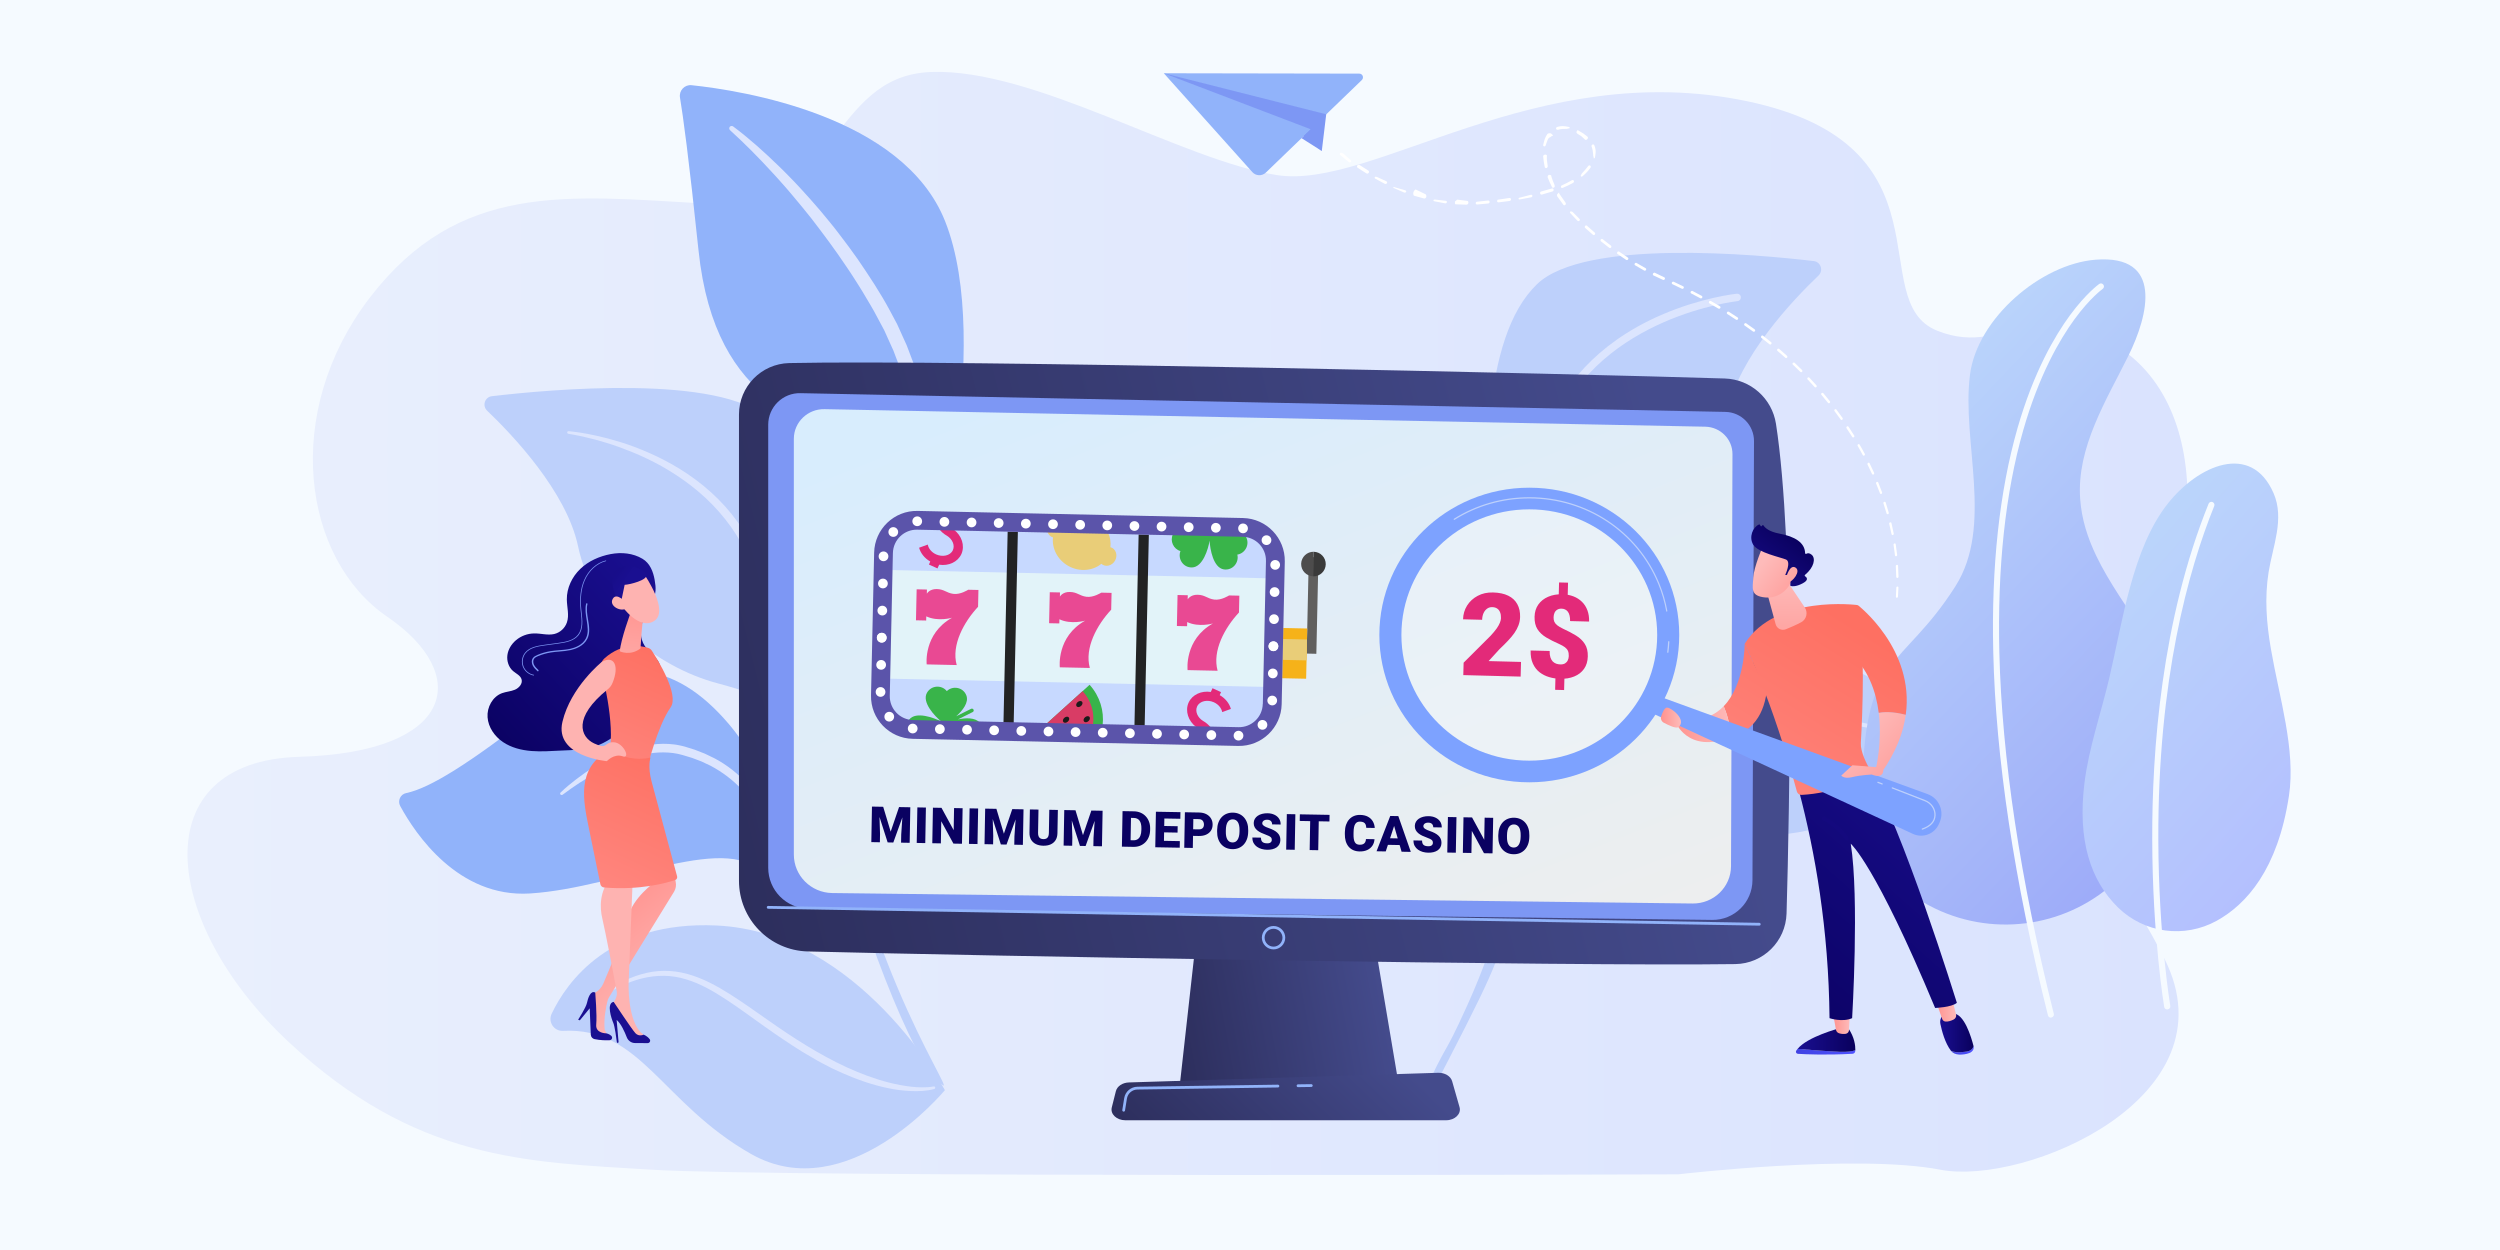 <?xml version="1.0" encoding="UTF-8"?>
<svg xmlns="http://www.w3.org/2000/svg" width="800" height="400" viewBox="0 0 800 400" fill="none">
  <rect width="800" height="400" fill="#F5FAFF"></rect>
  <path d="M537.01 375.787C537.01 375.787 593.935 369.112 620.935 374.313C647.965 379.514 714.902 351.284 692.706 306.959C670.509 262.634 642.409 251.741 671.435 227.527C700.461 203.284 712.587 140.582 682.664 114.635C652.74 88.687 643.74 115.386 619.893 105.822C596.047 96.258 626.318 46.443 558.975 32.371C491.633 18.299 439.281 60.833 408.663 56.036C378.044 51.269 330.96 21.796 297.91 23.038C264.861 24.281 268.971 67.652 225.098 65.109C181.255 62.595 146.816 58.232 118.426 95.131C90.037 132.03 96.838 178.868 123.925 197.361C151.013 215.854 145.717 240.732 95.796 242.177C45.846 243.593 51.489 295.199 92.236 333.311C132.983 371.395 167.942 371.828 208.66 374.313C249.35 376.827 537.01 375.787 537.01 375.787Z" fill="url(#paint0_linear_44_7035)"></path>
  <path d="M456.001 353.649C455.422 354.777 453.716 353.938 454.237 352.781C464.359 330.655 461.033 340.489 469.565 321.632C490.939 274.488 483.014 248.458 487.092 222.139C491.17 195.82 517.143 169.038 556.506 192.783C588.638 212.19 614.177 226.564 627.568 228.762C630.142 229.196 631.154 232.32 629.332 234.2C617.358 246.492 586.903 273.245 554.626 265.927C513.065 256.499 516.015 245.248 504.07 253.288C492.154 261.329 489.233 272.03 483.651 292.015C478.792 309.224 478.445 310.526 456.001 353.649Z" fill="#BDD0FB"></path>
  <path d="M485.155 274.749C484.894 271.307 484.923 267.981 485.068 264.597C485.241 261.242 485.559 257.858 486.109 254.532C487.208 247.88 489.117 241.257 492.298 235.183C493.918 232.146 495.856 229.283 498.141 226.709C500.454 224.135 503.115 221.85 506.094 220.086C509.073 218.293 512.313 216.991 515.61 216.066C517.229 215.632 518.878 215.198 520.526 214.88C522.175 214.504 523.824 214.214 525.501 213.925C528.856 213.434 532.211 213.087 535.595 213.058C538.979 213.029 542.392 213.26 545.718 213.781C549.073 214.301 552.37 215.111 555.58 216.123C558.791 217.136 561.914 218.379 564.98 219.681C571.112 222.313 577.098 225.176 583.288 227.49C589.448 229.833 595.869 231.51 602.405 232.378C602.724 232.407 602.926 232.696 602.897 233.014C602.868 233.303 602.579 233.535 602.29 233.506C595.638 232.783 589.072 231.279 582.738 229.052C576.404 226.882 570.331 224.077 564.199 221.59C558.068 219.102 551.82 217.049 545.371 216.152C542.16 215.69 538.892 215.516 535.624 215.574C532.356 215.661 529.116 216.037 525.906 216.557C524.286 216.846 522.696 217.136 521.105 217.541C519.514 217.888 517.923 218.35 516.362 218.755C513.267 219.652 510.317 220.838 507.598 222.515C502.161 225.841 497.909 230.874 494.93 236.571C491.922 242.269 490.071 248.603 489.001 255.024C488.481 258.234 488.105 261.502 487.902 264.771C487.7 268.01 487.671 271.336 487.844 274.546V274.604C487.902 275.356 487.324 275.992 486.572 276.05C485.849 276.05 485.183 275.472 485.155 274.749Z" fill="#DCE5FE"></path>
  <path d="M297.391 187.288C297.391 187.288 295.338 151.395 278.042 143.152C260.747 134.91 228.903 131.468 223.524 80.102C220.371 50.023 218.549 36.921 217.595 31.223C217.219 28.996 219.07 27.03 221.297 27.261C237.175 28.939 288.917 36.921 302.395 70.702C318.36 110.76 297.391 187.288 297.391 187.288Z" fill="#91B3FA"></path>
  <path d="M234.63 40.478C239.865 44.383 244.637 48.721 249.293 53.233L251.029 54.94L252.735 56.675C253.863 57.832 254.991 58.989 256.09 60.203C258.317 62.575 260.428 65.033 262.54 67.463C264.593 69.95 266.704 72.438 268.642 75.04C270.638 77.586 272.547 80.246 274.427 82.878C278.1 88.258 281.686 93.638 284.781 99.422C285.562 100.868 286.343 102.314 287.095 103.76L289.119 108.243L290.132 110.47L290.999 112.755L292.735 117.354L294.21 122.039L294.933 124.382L295.54 126.753C295.945 128.344 296.379 129.906 296.726 131.497L297.68 136.298C300.052 149.139 300.891 162.183 299.647 175.256C299.56 176.037 298.895 176.587 298.114 176.529C297.362 176.471 296.813 175.835 296.841 175.083V174.996C297.073 168.72 296.87 162.299 296.263 155.994C295.685 149.66 294.73 143.384 293.486 137.166L292.445 132.538C292.069 131.005 291.635 129.472 291.231 127.939L290.623 125.654L289.9 123.399L288.454 118.887L286.748 114.462L285.909 112.235L284.926 110.065L282.988 105.756C282.265 104.368 281.513 102.979 280.761 101.591C279.343 98.786 277.608 96.096 276.017 93.348C275.208 91.96 274.311 90.659 273.472 89.299C272.605 87.969 271.766 86.609 270.84 85.308C267.312 80.015 263.494 74.896 259.59 69.835C257.594 67.347 255.598 64.86 253.516 62.43C252.504 61.187 251.434 60.001 250.392 58.815L248.802 57.022L247.182 55.258C242.873 50.543 238.361 45.974 233.646 41.693L233.617 41.664C233.299 41.375 233.27 40.854 233.56 40.536C233.849 40.276 234.312 40.218 234.63 40.478Z" fill="#DCE5FE"></path>
  <path d="M301.787 347.315C305.171 349.252 271.65 301.126 264.796 228.473C261.585 194.229 264.217 151.742 245.938 134.157C230.725 119.523 175.513 124.642 157.407 126.782C155.151 127.043 154.226 129.819 155.874 131.41C164.002 139.161 181.268 157.324 184.97 174.764C189.829 197.758 210.393 213.462 229.366 218.582C248.339 223.701 258.78 228.126 266.213 259.478C273.588 290.771 292.214 341.819 301.787 347.315Z" fill="#BDD0FB"></path>
  <path d="M181.962 137.975C181.962 137.975 182.512 138.004 183.524 138.149C184.536 138.264 186.011 138.467 187.862 138.814C189.713 139.161 191.969 139.653 194.543 140.318C197.089 141.012 199.952 141.851 203.018 143.008C206.054 144.165 209.323 145.553 212.649 147.288C215.975 149.024 219.359 151.077 222.656 153.535C225.953 155.994 229.134 158.828 232.027 162.039C234.919 165.249 237.493 168.864 239.662 172.682L240.443 174.128C240.703 174.62 240.964 175.082 241.195 175.603C241.658 176.615 242.121 177.57 242.583 178.611C243.393 180.607 244.174 182.573 244.984 184.54C246.575 188.473 248.136 192.32 249.611 196.08C250.363 197.96 251.086 199.782 251.81 201.604C252.186 202.501 252.504 203.426 252.822 204.323C253.14 205.219 253.458 206.116 253.747 206.984C254.962 210.483 256.148 213.78 257.218 216.846C257.739 218.379 258.259 219.825 258.751 221.242C259.185 222.66 259.59 223.99 259.966 225.234C260.746 227.75 261.412 229.948 261.961 231.741C262.54 233.534 262.887 234.98 263.147 235.964C263.407 236.947 263.552 237.468 263.552 237.468C263.639 237.757 263.465 238.046 263.176 238.133C262.887 238.22 262.598 238.046 262.511 237.786V237.757C262.511 237.757 262.337 237.236 262.019 236.282C261.701 235.328 261.238 233.939 260.602 232.175C259.966 230.411 259.214 228.242 258.317 225.783C257.883 224.54 257.42 223.238 256.929 221.85C256.408 220.49 255.859 219.044 255.28 217.54C254.123 214.532 252.88 211.264 251.578 207.822C250.913 206.116 250.277 204.323 249.525 202.53C248.773 200.737 248.021 198.914 247.24 197.034C245.678 193.304 244.116 189.457 242.525 185.523C241.716 183.557 240.935 181.59 240.125 179.594C239.72 178.669 239.257 177.714 238.823 176.76C238.621 176.268 238.361 175.806 238.129 175.343L237.291 173.983C233.241 166.608 227.457 160.274 221.181 155.444C218.057 153.015 214.818 150.932 211.636 149.139C208.455 147.375 205.303 145.9 202.352 144.685C199.402 143.499 196.626 142.487 194.139 141.735C191.651 140.954 189.453 140.376 187.631 139.971C185.809 139.537 184.363 139.248 183.379 139.074C182.396 138.901 181.875 138.814 181.875 138.814C181.644 138.785 181.471 138.554 181.499 138.322C181.528 138.12 181.731 137.946 181.962 137.975Z" fill="#DCE5FE"></path>
  <path d="M436.016 304.076C432.632 306.014 466.153 257.887 473.007 185.234C476.218 150.99 473.615 108.533 491.864 90.919C507.078 76.284 562.29 81.403 580.396 83.544C582.651 83.804 583.577 86.581 581.928 88.171C573.801 95.922 556.535 114.086 552.833 131.526C547.974 154.519 527.41 170.224 508.437 175.343C489.464 180.462 479.023 184.887 471.59 216.239C464.215 247.533 445.589 298.61 436.016 304.076Z" fill="#BDD0FB"></path>
  <path d="M474.829 195.56C474.714 195.56 474.627 195.531 474.511 195.502C473.875 195.328 473.499 194.663 473.701 194.027C473.759 193.795 480.382 170.629 495.567 135.083C500.021 124.642 509.883 110.239 531.546 100.81C544.474 95.199 555.32 94.043 555.783 93.985C556.448 93.927 557.026 94.389 557.084 95.055C557.142 95.72 556.679 96.298 556.014 96.356C555.58 96.414 512.602 101.215 497.765 136.038C482.638 171.438 476.073 194.489 476.015 194.721C475.842 195.241 475.35 195.56 474.829 195.56Z" fill="#DCE5FE"></path>
  <path d="M269.799 352.839C271.882 353.938 258.144 330.308 257.102 309.484C256.061 288.66 251.347 253.144 233.415 231.915C215.454 210.657 195.816 208.719 171.059 228.039C150.408 244.149 137.538 252.247 129.989 253.78C128.109 254.156 127.155 256.267 128.08 257.945C132.91 266.853 146.619 287.33 169.584 285.913C198.911 284.062 234.427 265.002 245.273 280.909C256.09 296.816 254.702 305.696 255.049 313.244C255.367 320.764 256.09 345.637 269.799 352.839Z" fill="#91B3FA"></path>
  <path d="M179.388 253.607C181.008 252.045 182.714 250.657 184.479 249.297C186.243 247.938 188.065 246.665 189.974 245.508C193.763 243.166 197.812 241.141 202.121 239.753C204.29 239.059 206.517 238.538 208.773 238.249C211.058 237.96 213.372 237.931 215.686 238.22C216.264 238.307 216.843 238.365 217.421 238.509C217.999 238.654 218.578 238.741 219.127 238.914L222.367 239.926L225.548 241.17L228.614 242.645C232.634 244.756 236.278 247.649 239.315 251.033C242.381 254.416 244.753 258.292 246.719 262.312L247.442 263.816C247.703 264.308 247.876 264.857 248.108 265.349C248.512 266.39 248.975 267.403 249.351 268.444L250.45 271.596C250.826 272.637 251.087 273.736 251.376 274.807C252.59 279.087 253.429 283.425 254.152 287.793C254.21 288.053 254.008 288.313 253.747 288.342C253.487 288.371 253.256 288.227 253.198 287.966V287.937C252.157 283.686 251.144 279.405 249.727 275.269C249.091 273.187 248.252 271.162 247.5 269.138C247.095 268.126 246.633 267.142 246.199 266.159C245.967 265.667 245.765 265.147 245.505 264.684L244.753 263.238C242.757 259.42 240.327 255.834 237.435 252.71C234.543 249.586 231.101 247.012 227.341 245.017L224.449 243.657L221.47 242.529L218.404 241.604C217.884 241.459 217.392 241.372 216.9 241.228C216.409 241.112 215.888 241.054 215.368 240.968C213.314 240.707 211.203 240.707 209.12 240.939C207.038 241.17 204.956 241.604 202.902 242.182C198.795 243.368 194.833 245.161 191.015 247.215C189.106 248.256 187.226 249.355 185.404 250.541C183.582 251.727 181.789 252.999 180.053 254.301C179.822 254.474 179.504 254.416 179.33 254.214C179.186 254.069 179.215 253.78 179.388 253.607Z" fill="#DCE5FE"></path>
  <path d="M670.824 177.914C668.06 172.175 666.112 166.187 665.651 159.633C664.482 143.159 674.083 127.996 681.098 113.825C687.546 100.788 692.364 81.373 670.54 83.109C653.145 84.491 632.739 101.815 630.4 119.883C627.637 141.246 638.053 168.207 625.724 187.621C608.471 214.794 596 208.559 596 254.403C596 273.994 606.841 284.8 619.276 290.752C638.903 300.14 662.286 296.35 677.909 281.222C691.726 267.865 699.91 248.664 697.147 229.355C694.348 209.835 679.078 195.097 670.824 177.914Z" fill="url(#paint1_linear_44_7035)"></path>
  <path d="M656.263 325.648C655.838 325.648 655.448 325.365 655.342 324.904C644.536 281.717 638.62 242.57 637.84 208.559C637.203 181.315 639.824 157.224 645.599 137.03C650.772 118.997 657.574 107.448 662.356 100.929C667.6 93.808 671.568 91.009 671.745 90.868C672.17 90.549 672.772 90.655 673.091 91.115C673.41 91.541 673.304 92.143 672.843 92.462C672.808 92.497 668.875 95.26 663.809 102.204C659.132 108.617 652.472 119.989 647.406 137.774C641.702 157.791 639.151 181.634 639.789 208.701C640.604 242.534 646.485 281.469 657.219 324.408C657.361 324.939 657.042 325.435 656.511 325.577C656.405 325.648 656.334 325.648 656.263 325.648Z" fill="#F5FAFF"></path>
  <path d="M732.468 254.651C734.7 239.984 729.351 223.191 726.694 207.674C725.276 199.49 724.639 191.341 725.95 183.087C727.26 174.867 731.122 166.01 727.544 157.826C720.387 141.353 703.347 148.863 693.604 161.263C682.302 175.647 679.185 199.171 674.898 217.274C672.312 228.186 668.415 239.381 667.033 250.506C664.766 268.928 668.946 281.718 677.732 290.362C686.199 298.652 699.06 300.353 709.405 294.614C718.793 289.406 728.89 278.281 732.468 254.651Z" fill="url(#paint2_linear_44_7035)"></path>
  <path d="M693.498 323.027C693.037 323.027 692.612 322.708 692.541 322.212C692.506 321.999 688.786 299.609 688.715 268.751C688.608 240.267 691.691 198.462 706.748 161.192C706.96 160.696 707.527 160.448 708.023 160.661C708.519 160.873 708.767 161.44 708.554 161.936C700.3 182.342 690.486 217.451 690.663 268.751C690.77 299.467 694.454 321.68 694.489 321.893C694.596 322.424 694.206 322.92 693.71 322.991C693.639 323.026 693.568 323.027 693.498 323.027Z" fill="#F5FAFF"></path>
  <path d="M302.366 348.847C302.366 348.847 271.101 386.736 240.328 369.267C211.723 353.041 205.042 328.573 180.14 329.874C177.277 330.019 175.281 327.011 176.525 324.408C181.442 314.083 195.267 294.647 229.164 296.151C275.15 298.205 302.366 348.847 302.366 348.847Z" fill="#BDD0FB"></path>
  <path d="M298.982 348.472C296.495 349.166 293.978 349.224 291.491 349.137C289.004 349.021 286.488 348.732 284.058 348.182C279.17 347.17 274.427 345.521 269.886 343.526L266.502 341.993L263.205 340.287C262.106 339.737 261.036 339.101 259.966 338.464C258.896 337.828 257.826 337.221 256.755 336.584C252.562 333.981 248.455 331.176 244.463 328.342C240.443 325.507 236.51 322.557 232.432 319.896C228.383 317.235 224.16 314.777 219.561 313.389C217.277 312.695 214.905 312.29 212.533 312.261C210.162 312.232 207.761 312.521 205.418 313.1C200.733 314.257 196.366 316.57 192.201 319.115C192.056 319.202 191.854 319.173 191.767 319C191.68 318.855 191.709 318.682 191.854 318.566C195.874 315.732 200.241 313.215 205.071 311.798C207.472 311.104 209.988 310.67 212.533 310.67C215.078 310.641 217.595 311.017 220.024 311.682C224.912 313.042 229.366 315.471 233.531 318.103C237.725 320.764 241.716 323.627 245.736 326.433C253.748 332.073 261.961 337.365 270.812 341.472C275.237 343.497 279.778 345.232 284.463 346.418C286.806 347.025 289.177 347.459 291.578 347.748C292.793 347.893 293.978 347.951 295.193 347.951C296.379 347.951 297.623 347.893 298.751 347.662H298.808C299.04 347.633 299.242 347.777 299.271 347.98C299.3 348.211 299.184 348.414 298.982 348.472Z" fill="#DCE5FE"></path>
  <path d="M429.479 48.981C429.479 48.981 429.739 49.039 430 49.242C430.26 49.444 430.549 49.82 430.896 50.081C431.561 50.572 432.14 51.179 432.14 51.179C432.342 51.353 432.516 51.556 432.313 51.787C432.14 52.018 431.851 52.018 431.619 51.845C431.619 51.845 430.983 51.295 430.318 50.804C430.144 50.688 430 50.543 429.855 50.399C429.681 50.283 429.624 50.196 429.508 50.109C429.421 50.023 429.334 49.965 429.248 49.907C429.161 49.849 429.132 49.82 429.132 49.82L428.958 49.676C428.727 49.531 428.64 49.271 428.814 49.039C428.987 48.808 429.277 48.779 429.479 48.981Z" fill="white"></path>
  <path d="M435.061 52.799L437.867 54.592C438.098 54.737 438.156 55.055 437.982 55.315C437.809 55.576 437.491 55.633 437.259 55.489L434.454 53.696C434.222 53.551 434.165 53.233 434.338 52.973C434.512 52.712 434.83 52.654 435.061 52.799Z" fill="white"></path>
  <path d="M440.614 56.617L443.622 58.005C443.853 58.121 443.969 58.352 443.825 58.612C443.68 58.873 443.362 58.931 443.13 58.815L440.18 57.224C439.949 57.109 439.804 56.935 439.949 56.675C440.094 56.414 440.354 56.617 440.614 56.617Z" fill="white"></path>
  <path d="M446.485 59.972L449.667 60.897C449.927 61.013 450.072 61.129 449.956 61.389C449.84 61.649 449.551 61.707 449.291 61.592L446.225 60.261C445.965 60.145 445.791 60.203 445.907 59.914C445.994 59.654 446.225 59.972 446.485 59.972Z" fill="white"></path>
  <path d="M453.022 60.637L456.145 62.141C456.406 62.228 456.492 62.777 456.406 63.038C456.319 63.298 456.001 63.587 455.741 63.529L452.501 62.633C452.241 62.546 452.183 61.794 452.299 61.505C452.386 61.187 452.762 60.637 453.022 60.637Z" fill="white"></path>
  <path d="M459.356 63.876L462.653 64.252C462.913 64.31 463.058 64.455 463 64.715C462.942 65.004 462.653 65.12 462.393 65.062L459.067 64.426C458.806 64.368 458.662 64.339 458.72 64.05C458.777 63.819 459.124 63.876 459.356 63.876Z" fill="white"></path>
  <path d="M466.297 63.877L469.536 64.281C469.797 64.281 469.912 64.657 469.883 64.947C469.855 65.236 469.565 65.496 469.276 65.496L465.834 65.38C465.545 65.38 465.545 64.889 465.574 64.6C465.603 64.339 465.603 64.542 466.297 63.877Z" fill="white"></path>
  <path d="M472.689 64.542L476.16 64.166C476.42 64.137 476.68 64.31 476.68 64.599C476.68 64.889 476.478 65.12 476.189 65.12L472.747 65.438C472.458 65.467 472.226 65.323 472.226 65.033C472.197 64.773 472.429 64.542 472.689 64.542Z" fill="white"></path>
  <path d="M479.486 63.876L482.985 63.356C483.246 63.327 483.506 63.471 483.535 63.761C483.535 64.021 483.361 64.281 483.072 64.31L479.63 64.744C479.37 64.773 479.081 64.657 479.052 64.368C479.052 64.108 479.341 63.761 479.486 63.876Z" fill="white"></path>
  <path d="M486.369 63.24L489.811 62.343C490.071 62.286 490.332 62.343 490.36 62.633C490.389 62.893 490.216 63.096 489.927 63.153L486.514 63.79C486.253 63.847 485.964 63.876 485.935 63.616C485.935 63.327 486.138 63.24 486.369 63.24Z" fill="white"></path>
  <path d="M493.195 61.273L496.579 60.319C496.839 60.232 497.099 60.406 497.157 60.666C497.215 60.926 497.041 61.215 496.781 61.273L493.426 62.257C493.166 62.343 492.906 62.17 492.848 61.91C492.761 61.649 492.934 61.273 493.195 61.273Z" fill="white"></path>
  <path d="M499.818 59.336C499.818 59.336 500.628 58.873 501.438 58.526C502.219 58.121 502.971 57.687 502.971 57.687L502.999 57.658C503.231 57.542 503.52 57.6 503.636 57.861C503.751 58.092 503.636 58.381 503.375 58.526C503.375 58.526 502.566 58.931 501.756 59.364C500.946 59.74 500.136 60.088 500.136 60.088C499.876 60.203 499.616 60.174 499.529 59.943C499.442 59.654 499.558 59.336 499.818 59.336Z" fill="white"></path>
  <path d="M506.065 55.72C506.065 55.72 506.123 55.547 506.354 55.344C506.47 55.229 506.586 55.084 506.702 54.94C506.846 54.795 506.962 54.65 507.106 54.506C507.396 54.188 507.656 53.869 507.858 53.609C508.061 53.349 508.177 53.175 508.177 53.175L508.205 53.146C508.379 52.915 508.668 52.857 508.871 53.002C509.073 53.146 509.102 53.435 508.957 53.667C508.957 53.667 508.813 53.869 508.61 54.13C508.408 54.419 508.09 54.766 507.772 55.113C507.598 55.287 507.425 55.46 507.28 55.605C507.135 55.778 506.962 55.894 506.846 56.01C506.586 56.241 506.412 56.386 506.412 56.386C506.21 56.559 506.036 56.588 505.863 56.386C505.689 56.183 506.065 55.952 506.065 55.72Z" fill="white"></path>
  <path d="M509.97 50.254C509.97 50.254 509.767 49.936 509.825 49.618C509.854 49.444 509.767 49.213 509.767 49.039C509.767 48.953 509.709 48.837 509.738 48.721C509.738 48.692 509.709 48.577 509.709 48.605L509.681 48.432C509.681 48.316 509.68 48.201 509.652 48.114C509.623 48.027 509.623 47.94 509.594 47.853C509.565 47.68 509.507 47.535 509.478 47.391C509.391 47.13 509.305 46.928 509.305 46.928V46.899C509.218 46.668 509.333 46.379 509.565 46.263C509.796 46.147 510.085 46.234 510.172 46.465C510.172 46.465 510.259 46.668 510.375 47.015C510.432 47.188 510.49 47.362 510.519 47.593C510.548 47.709 510.548 47.825 510.577 47.969C510.577 48.085 510.577 48.201 510.606 48.287V48.461C510.606 48.605 510.606 48.605 510.606 48.663C510.606 48.779 510.577 48.895 510.577 49.01C510.577 49.242 510.548 49.444 510.519 49.589C510.461 49.907 510.432 50.138 510.432 50.138C510.404 50.399 510.375 50.688 510.114 50.659C509.883 50.688 509.97 50.486 509.97 50.254Z" fill="white"></path>
  <path d="M507.222 44.701C507.222 44.701 506.644 44.093 506.007 43.573C505.313 43.168 504.677 42.705 504.677 42.705L504.648 42.647C504.446 42.532 504.417 42.242 504.561 42.011C504.706 41.78 504.706 41.462 505.255 41.867C505.255 41.867 505.978 42.3 506.702 42.734C507.367 43.255 508.003 43.746 508.003 43.746C508.205 43.891 508.148 44.296 507.974 44.498C507.829 44.701 507.425 44.846 507.222 44.701Z" fill="white"></path>
  <path d="M501.756 41.115C501.756 41.115 501.524 41.288 501.235 41.23C501.091 41.201 500.888 41.259 500.715 41.259C500.541 41.259 500.339 41.288 500.136 41.259C499.934 41.23 499.731 41.317 499.558 41.317C499.384 41.317 499.211 41.346 499.066 41.404C498.777 41.462 498.603 41.52 498.603 41.52H498.459C498.198 41.577 497.967 41.404 497.938 41.172C497.909 40.912 498.083 40.681 498.314 40.623C498.314 40.623 498.545 40.565 498.893 40.478C499.066 40.42 499.268 40.42 499.5 40.392C499.731 40.392 499.963 40.334 500.194 40.363C500.425 40.392 500.657 40.392 500.859 40.42C501.091 40.42 501.235 40.478 501.409 40.507C501.727 40.565 501.929 40.594 501.929 40.594C502.19 40.623 502.334 40.681 502.276 40.941C502.247 41.172 501.987 41.115 501.756 41.115Z" fill="white"></path>
  <path d="M496.955 43.428C496.955 43.428 496.347 43.573 496.145 43.862C496.087 43.92 495.798 43.978 495.74 44.065C495.682 44.151 495.538 44.209 495.509 44.296C495.422 44.469 495.277 44.643 495.219 44.817C495.162 45.019 495.075 45.221 495.017 45.395C494.959 45.569 494.843 45.742 494.815 45.916C494.757 46.234 494.641 46.407 494.641 46.407V46.436C494.583 46.697 494.41 46.87 494.149 46.841C493.889 46.812 493.773 46.581 493.831 46.321C493.831 46.321 493.889 46.089 493.976 45.742C494.005 45.569 494.063 45.366 494.12 45.164C494.178 44.961 494.265 44.73 494.323 44.498C494.41 44.267 494.525 44.036 494.612 43.833C494.699 43.602 494.814 43.457 494.901 43.313C495.075 43.023 495.19 42.85 495.19 42.85C495.335 42.618 496.116 42.59 496.318 42.705C496.55 42.879 496.955 43.197 496.955 43.428Z" fill="white"></path>
  <path d="M495.017 49.82C495.017 49.82 494.93 50.688 495.046 51.527C495.19 52.336 495.277 53.175 495.277 53.175L495.248 53.204C495.306 53.464 495.104 53.696 494.872 53.782C494.612 53.84 494.381 53.696 494.323 53.464C494.323 53.464 494.149 52.597 494.005 51.729C493.918 50.861 493.802 50.023 493.802 50.023C493.773 49.762 494.12 49.531 494.381 49.473C494.641 49.415 495.017 49.56 495.017 49.82Z" fill="white"></path>
  <path d="M496.347 56.067C496.347 56.067 496.55 56.993 496.868 57.774C497.215 58.526 497.504 59.336 497.504 59.336L497.475 59.394C497.591 59.625 497.475 59.914 497.244 60.03C497.013 60.145 496.752 60.088 496.637 59.856C496.637 59.856 496.261 59.075 495.885 58.294C495.566 57.514 495.248 56.733 495.248 56.733C495.162 56.501 495.393 56.067 495.624 55.952C495.885 55.894 496.145 56.067 496.347 56.067Z" fill="white"></path>
  <path d="M498.95 61.939L500.975 64.86C501.12 65.062 501.091 65.438 500.888 65.583C500.686 65.728 500.425 65.756 500.281 65.554L498.343 62.864C498.198 62.662 498.198 62.199 498.401 62.054C498.603 61.881 499.037 61.273 498.95 61.939Z" fill="white"></path>
  <path d="M503.202 67.781L505.458 70.066C505.631 70.239 505.603 70.471 505.4 70.644C505.227 70.818 504.937 70.789 504.764 70.615L502.479 68.186C502.305 68.012 502.363 67.839 502.537 67.665C502.739 67.521 502.971 67.781 503.202 67.781Z" fill="white"></path>
  <path d="M507.83 72.235C507.83 72.235 507.974 72.379 508.206 72.582C508.437 72.784 508.755 73.045 509.073 73.334C509.709 73.883 510.317 74.433 510.317 74.433C510.49 74.578 510.49 74.867 510.346 75.069C510.172 75.272 509.912 75.301 509.738 75.127C509.738 75.127 509.102 74.578 508.495 74.028C508.177 73.739 507.858 73.479 507.627 73.276C507.396 73.074 507.251 72.929 507.251 72.929C507.078 72.784 507.078 72.495 507.251 72.293C507.367 72.119 507.656 72.09 507.83 72.235Z" fill="white"></path>
  <path d="M512.862 76.544L515.494 78.598C515.667 78.743 515.696 79.032 515.552 79.205C515.407 79.408 515.118 79.437 514.944 79.292L512.313 77.239C512.139 77.094 512.11 76.805 512.255 76.631C512.399 76.429 512.689 76.4 512.862 76.544Z" fill="white"></path>
  <path d="M518.155 80.536L520.902 82.416C521.105 82.531 521.134 82.82 520.989 83.023C520.844 83.225 520.584 83.283 520.382 83.168L517.634 81.288C517.432 81.172 517.403 80.883 517.547 80.68C517.692 80.449 517.981 80.391 518.155 80.536Z" fill="white"></path>
  <path d="M523.708 84.151L526.6 85.828C526.802 85.944 526.86 86.204 526.716 86.407C526.6 86.609 526.311 86.696 526.137 86.58L523.245 84.903C523.043 84.787 522.985 84.527 523.129 84.325C523.245 84.122 523.505 84.035 523.708 84.151Z" fill="white"></path>
  <path d="M529.579 87.303L532.587 88.75C532.789 88.836 532.847 89.126 532.732 89.328C532.616 89.559 532.356 89.646 532.153 89.559L529.116 88.142C528.914 88.055 528.856 87.766 528.972 87.535C529.087 87.332 529.434 87.159 529.579 87.303Z" fill="white"></path>
  <path d="M535.595 90.167L538.603 91.613C538.805 91.7 538.892 91.96 538.776 92.191C538.661 92.394 538.4 92.51 538.198 92.394L535.19 90.948C534.987 90.861 534.901 90.601 535.016 90.369C535.161 90.167 535.392 90.08 535.595 90.167Z" fill="white"></path>
  <path d="M541.611 93.117L544.561 94.679C544.763 94.794 544.821 95.026 544.705 95.257C544.59 95.46 544.329 95.546 544.127 95.46L541.177 93.898C540.974 93.782 540.917 93.551 541.032 93.319C541.177 93.117 541.437 93.03 541.611 93.117Z" fill="white"></path>
  <path d="M547.511 96.327L550.374 98.005C550.577 98.12 550.605 98.381 550.49 98.583C550.374 98.786 550.114 98.872 549.911 98.757L547.019 97.079C546.817 96.963 546.788 96.703 546.903 96.501C547.048 96.269 547.308 96.212 547.511 96.327Z" fill="white"></path>
  <path d="M553.237 99.769L556.043 101.591C556.216 101.707 556.274 101.967 556.13 102.169C555.985 102.372 555.754 102.43 555.551 102.314L552.746 100.492C552.572 100.376 552.514 100.116 552.659 99.913C552.775 99.711 553.035 99.653 553.237 99.769Z" fill="white"></path>
  <path d="M558.791 103.471L561.509 105.409C561.683 105.524 561.712 105.785 561.567 105.987C561.422 106.19 561.162 106.219 560.989 106.103L558.27 104.165C558.096 104.049 558.067 103.789 558.212 103.587C558.357 103.384 558.617 103.355 558.791 103.471Z" fill="white"></path>
  <path d="M564.17 107.433L566.773 109.516C566.947 109.66 566.947 109.892 566.802 110.094C566.657 110.268 566.397 110.326 566.252 110.181L563.649 108.127C563.476 107.983 563.476 107.752 563.621 107.549C563.736 107.318 563.996 107.289 564.17 107.433Z" fill="white"></path>
  <path d="M569.347 111.656L571.834 113.854C571.979 113.999 572.008 114.259 571.863 114.433C571.719 114.606 571.458 114.635 571.314 114.49L568.798 112.292C568.624 112.148 568.624 111.887 568.769 111.714C568.942 111.54 569.174 111.511 569.347 111.656Z" fill="white"></path>
  <path d="M574.293 116.11L576.665 118.424C576.809 118.568 576.809 118.829 576.665 118.973C576.52 119.147 576.26 119.147 576.115 119.002L573.714 116.688C573.57 116.544 573.57 116.284 573.714 116.11C573.888 115.994 574.148 115.965 574.293 116.11Z" fill="white"></path>
  <path d="M579.007 120.853L581.263 123.312C581.408 123.456 581.379 123.717 581.234 123.861C581.061 124.006 580.829 124.006 580.685 123.861L578.429 121.403C578.284 121.258 578.313 120.998 578.458 120.853C578.631 120.709 578.863 120.709 579.007 120.853Z" fill="white"></path>
  <path d="M583.461 125.828L585.572 128.402C585.717 128.547 585.659 128.807 585.515 128.951C585.341 129.096 585.11 129.096 584.965 128.923L582.854 126.348C582.709 126.175 582.738 125.944 582.912 125.799C583.085 125.654 583.345 125.683 583.461 125.828Z" fill="white"></path>
  <path d="M587.655 131.063L589.622 133.753C589.737 133.926 589.708 134.158 589.535 134.302C589.361 134.447 589.13 134.418 589.014 134.244L587.048 131.554C586.932 131.381 586.961 131.15 587.134 131.005C587.308 130.889 587.539 130.918 587.655 131.063Z" fill="white"></path>
  <path d="M591.531 136.558L593.353 139.392C593.468 139.566 593.41 139.797 593.237 139.913C593.063 140.029 592.832 140 592.716 139.826L590.894 137.021C590.779 136.847 590.836 136.616 591.01 136.471C591.183 136.356 591.415 136.385 591.531 136.558Z" fill="white"></path>
  <path d="M595.088 142.285C595.088 142.285 595.493 143.008 595.927 143.76C596.129 144.107 596.332 144.512 596.476 144.772C596.621 145.061 596.737 145.235 596.737 145.235C596.823 145.408 596.766 145.64 596.592 145.755C596.418 145.871 596.187 145.813 596.1 145.64C596.1 145.64 596.014 145.466 595.84 145.177C595.695 144.888 595.493 144.541 595.29 144.165C594.886 143.442 594.452 142.69 594.452 142.69C594.365 142.516 594.423 142.285 594.596 142.169C594.77 142.053 594.972 142.111 595.088 142.285Z" fill="white"></path>
  <path d="M598.269 148.243L599.716 151.308C599.802 151.482 599.716 151.713 599.542 151.829C599.368 151.916 599.137 151.858 599.05 151.684L597.604 148.648C597.517 148.474 597.604 148.243 597.778 148.127C597.951 147.982 598.183 148.04 598.269 148.243Z" fill="white"></path>
  <path d="M601.046 154.403L602.261 157.556C602.319 157.729 602.232 157.961 602.058 158.047C601.885 158.134 601.653 158.047 601.595 157.874L600.352 154.721C600.265 154.548 600.381 154.316 600.554 154.23C600.786 154.143 600.988 154.23 601.046 154.403Z" fill="white"></path>
  <path d="M603.418 160.795L604.401 164.063C604.459 164.266 604.343 164.468 604.17 164.526C603.996 164.584 603.765 164.497 603.707 164.323L602.695 161.055C602.637 160.853 602.752 160.65 602.926 160.592C603.157 160.535 603.36 160.621 603.418 160.795Z" fill="white"></path>
  <path d="M605.269 167.389L605.992 170.744C606.021 170.947 605.905 171.149 605.731 171.207C605.529 171.265 605.355 171.149 605.298 170.976L604.546 167.621C604.517 167.418 604.632 167.216 604.806 167.158C605.037 167.1 605.24 167.216 605.269 167.389Z" fill="white"></path>
  <path d="M606.628 174.157L607.091 177.57C607.12 177.772 606.975 177.946 606.801 178.004C606.599 178.033 606.425 177.917 606.397 177.743L605.934 174.331C605.905 174.128 606.05 173.955 606.223 173.897C606.425 173.839 606.599 173.955 606.628 174.157Z" fill="white"></path>
  <path d="M607.38 181.069L607.525 184.54C607.525 184.743 607.38 184.916 607.177 184.945C606.975 184.974 606.83 184.829 606.801 184.627L606.657 181.156C606.657 180.954 606.801 180.78 607.004 180.751C607.206 180.722 607.38 180.867 607.38 181.069Z" fill="white"></path>
  <path d="M607.496 188.04L607.351 190.932C607.351 191.134 607.177 191.279 607.004 191.279C606.801 191.279 606.657 191.134 606.686 190.932L606.83 188.04C606.83 187.837 607.004 187.693 607.206 187.693C607.38 187.693 607.525 187.866 607.496 188.04Z" fill="white"></path>
  <path d="M424.389 36.574L422.972 48.316L415.625 42.33L424.389 36.574Z" fill="#7D97F4"></path>
  <path d="M372.416 23.443L400.759 55.084C401.309 55.691 402.061 56.038 402.871 56.067C403.681 56.096 404.461 55.807 405.069 55.229L435.784 25.612C436.131 25.265 436.247 24.745 436.073 24.311C435.9 23.848 435.437 23.559 434.974 23.559L372.416 23.443Z" fill="#91B3FA"></path>
  <path d="M424.389 36.574L372.416 23.443L419.443 41.375L419.183 44.672L424.389 36.574Z" fill="#7D97F4"></path>
  <path d="M416.493 44.209L422.972 48.316L419.443 41.375L416.493 44.209Z" fill="#7D97F4"></path>
  <path d="M383.567 293.149L377.513 347.383H447.639L438.51 293.149H383.567Z" fill="url(#paint3_linear_44_7035)"></path>
  <path d="M236.473 132.64V281.844C236.473 294.115 246.246 304.155 258.51 304.465C312.976 305.873 503.464 309.283 555.308 308.508C564.223 308.377 571.433 301.246 571.696 292.326C572.697 257.66 574.318 174.317 568.311 135.621C567.048 127.476 560.171 121.383 551.935 121.12C506.301 119.665 304.371 115.027 252.551 116.183C243.612 116.398 236.473 123.696 236.473 132.64Z" fill="url(#paint4_linear_44_7035)"></path>
  <path d="M245.829 135.924V277.675C245.829 284.842 251.573 290.685 258.736 290.793L547.847 294.37C554.951 294.478 560.767 288.766 560.79 281.658L561.279 141.171C561.303 136.091 557.251 131.929 552.174 131.81L256.186 125.812C250.501 125.669 245.829 130.236 245.829 135.924Z" fill="#7D97F4"></path>
  <path d="M254.029 140.42V273.466C254.029 280.191 259.499 285.677 266.316 285.772L541.602 289.123C548.36 289.219 553.902 283.864 553.926 277.186L554.391 145.333C554.414 140.563 550.553 136.663 545.726 136.544L263.885 130.927C258.486 130.796 254.029 135.089 254.029 140.42Z" fill="url(#paint5_linear_44_7035)"></path>
  <path d="M562.972 296.202L245.817 290.8C245.567 290.8 245.376 290.597 245.376 290.346C245.376 290.096 245.591 289.893 245.829 289.905L562.972 295.307C563.222 295.307 563.413 295.51 563.413 295.76C563.413 296.011 563.21 296.202 562.972 296.202Z" fill="#91B3FA"></path>
  <path d="M407.535 303.808C405.473 303.808 403.792 302.127 403.792 300.064C403.792 298.001 405.473 296.319 407.535 296.319C409.597 296.319 411.277 298.001 411.277 300.064C411.277 302.127 409.597 303.808 407.535 303.808ZM407.535 297.202C405.962 297.202 404.674 298.489 404.674 300.064C404.674 301.638 405.962 302.926 407.535 302.926C409.108 302.926 410.395 301.638 410.395 300.064C410.383 298.489 409.108 297.202 407.535 297.202Z" fill="#91B3FA"></path>
  <path d="M462.74 358.485H360.112C357.324 358.485 355.226 356.494 355.774 354.371L357.085 349.16C357.478 347.598 359.207 346.441 361.257 346.381L460.189 343.293C462.323 343.221 464.218 344.366 464.682 345.988L467.054 354.288C467.674 356.434 465.576 358.485 462.74 358.485Z" fill="url(#paint6_linear_44_7035)"></path>
  <path d="M415.365 347.884C415.127 347.884 414.924 347.693 414.924 347.443C414.924 347.192 415.115 347.001 415.365 346.99L419.608 346.93C419.846 346.942 420.049 347.121 420.061 347.371C420.061 347.622 419.87 347.812 419.62 347.824L415.365 347.884Z" fill="#91B3FA"></path>
  <path d="M359.576 355.719C359.552 355.719 359.528 355.719 359.505 355.719C359.266 355.683 359.099 355.456 359.135 355.206L359.743 351.414C360.077 349.327 361.852 347.789 363.962 347.753L408.929 347.097C409.179 347.097 409.37 347.288 409.382 347.538C409.382 347.789 409.191 347.979 408.941 347.991L363.974 348.647C362.293 348.671 360.875 349.899 360.613 351.557L360.005 355.349C359.981 355.564 359.791 355.719 359.576 355.719Z" fill="#91B3FA"></path>
  <path d="M575.223 335.626C578.477 335.913 584.126 336.366 588.583 336.557C591.265 336.676 592.802 336.414 593.696 336.056C593.696 336.151 593.696 336.247 593.684 336.342C593.66 336.807 593.279 337.189 592.814 337.212C584.4 337.678 577.702 337.379 575.318 337.224C574.83 337.189 574.532 336.664 574.782 336.235C574.913 336.032 575.056 335.829 575.223 335.626Z" fill="url(#paint7_linear_44_7035)"></path>
  <path d="M588.595 336.568C584.138 336.378 578.489 335.913 575.235 335.638C578.441 331.703 588.595 329.056 588.595 329.056H591.467C593.446 331.906 593.732 334.613 593.708 336.068C592.814 336.413 591.265 336.676 588.595 336.568Z" fill="url(#paint8_linear_44_7035)"></path>
  <path d="M591.944 324.357L591.67 329.676C591.646 330.248 591.205 330.737 590.633 330.821C590.061 330.904 589.286 330.916 588.476 330.642C587.975 330.475 587.606 330.058 587.511 329.533L586.581 324.357H591.944Z" fill="url(#paint9_linear_44_7035)"></path>
  <path d="M629.224 336.521C630.631 336.318 631.274 335.591 631.548 334.804C631.548 334.816 631.548 334.816 631.548 334.827C631.751 335.65 631.274 336.509 630.309 336.926C629.141 337.415 627.878 337.499 626.888 337.463C625.828 337.415 624.85 336.986 624.326 336.282L624.314 336.27C625.375 336.795 626.865 336.855 629.224 336.521Z" fill="url(#paint10_linear_44_7035)"></path>
  <path d="M622.562 324.322H624.934C628.545 324.25 630.798 331.858 631.548 334.804C631.286 335.591 630.643 336.318 629.224 336.521C626.865 336.855 625.375 336.783 624.314 336.258C622.371 333.695 621.406 329.938 620.941 327.744C620.405 325.252 622.562 324.322 622.562 324.322Z" fill="url(#paint11_linear_44_7035)"></path>
  <path d="M624.624 319.385L625.935 324.62C626.102 325.264 625.792 325.919 625.196 326.23C624.457 326.611 623.42 327.005 622.479 326.885C622.026 326.826 621.656 326.516 621.513 326.098L619.583 320.601L624.624 319.385Z" fill="url(#paint12_linear_44_7035)"></path>
  <path d="M626.197 320.899C624.564 322.354 619.237 322.545 619.237 322.545C600.072 276.538 592.242 269.992 592.242 269.992C595.007 287.354 592.683 325.812 592.683 325.812C589.525 327.207 585.449 325.812 585.449 325.812C585.187 297.383 580.825 272.591 575.664 253.034C588.619 252.748 595.496 248.312 597.748 246.535C608.546 263.946 626.197 320.899 626.197 320.899Z" fill="url(#paint13_linear_44_7035)"></path>
  <path d="M594.471 193.625C596.926 205.86 596.044 227.754 595.472 237.735C595.305 240.537 597.272 244.437 598.857 247.084C599.107 247.501 598.952 248.038 598.523 248.253C595.877 249.612 586.891 253.834 576.486 254.37C575.795 254.406 575.175 253.929 574.997 253.261C567.274 224.427 558.311 206.003 558.311 206.003C568.191 190.178 594.471 193.625 594.471 193.625Z" fill="url(#paint14_linear_44_7035)"></path>
  <path d="M590.943 268.907C591.05 268.907 591.158 268.883 591.265 268.811C591.551 268.632 591.646 268.263 591.467 267.964C591.36 267.798 588.881 263.791 583.876 261.37C583.566 261.227 583.208 261.346 583.053 261.656C582.91 261.966 583.029 262.324 583.339 262.479C588.011 264.733 590.395 268.573 590.419 268.608C590.526 268.799 590.729 268.907 590.943 268.907Z" fill="#14097E"></path>
  <path d="M609.845 228.732C609.059 234.432 606.735 240.645 602.075 247.251L600.311 245.808C600.311 245.808 602.349 237.52 601.193 228.111C604.053 227.539 607.45 228.123 609.845 228.732Z" fill="url(#paint15_linear_44_7035)"></path>
  <path d="M591.73 208.71L594.471 193.613C594.471 193.613 612.765 207.601 609.845 228.72C607.45 228.111 604.065 227.539 601.193 228.099C600.347 221.326 597.856 213.968 591.73 208.71Z" fill="url(#paint16_linear_44_7035)"></path>
  <path d="M558.299 206.003L565.355 221.219C564.211 230.401 559.277 234.372 553.961 235.898C553.627 231.713 552.567 228.326 551.589 225.989C558.383 218.965 558.299 206.003 558.299 206.003Z" fill="url(#paint17_linear_44_7035)"></path>
  <path d="M551.589 225.989C552.567 228.326 553.627 231.713 553.961 235.898C539.778 241.408 536.024 230.723 536.024 230.723L538.646 230.258C544.569 230.878 548.705 228.97 551.589 225.989Z" fill="url(#paint18_linear_44_7035)"></path>
  <path d="M564.795 187.209L568.203 199.742C568.585 201.149 570.11 201.912 571.469 201.364C572.935 200.78 574.782 199.981 576.379 199.122C578.083 198.204 578.62 196.01 577.535 194.4L570.444 183.822L564.795 187.209Z" fill="url(#paint19_linear_44_7035)"></path>
  <path d="M529.517 222.328L616.865 254.131C620.524 255.467 622.276 259.641 620.667 263.194L620.405 263.779C618.975 266.915 615.268 268.298 612.134 266.843L527.324 227.599L529.517 222.328Z" fill="#7DA2FF"></path>
  <path opacity="0.23" d="M489.376 245.569C513.191 245.569 532.496 226.6 532.496 203.2C532.496 179.8 513.191 160.831 489.376 160.831C465.562 160.831 446.256 179.8 446.256 203.2C446.256 226.6 465.562 245.569 489.376 245.569Z" fill="white"></path>
  <path d="M441.394 203.2C441.394 229.232 462.87 250.339 489.376 250.339C515.87 250.339 537.359 229.232 537.359 203.2C537.359 177.168 515.882 156.061 489.376 156.061C462.882 156.061 441.394 177.156 441.394 203.2ZM448.449 203.2C448.449 180.996 466.78 162.99 489.376 162.99C511.973 162.99 530.303 180.996 530.303 203.2C530.303 225.404 511.973 243.411 489.376 243.411C466.78 243.411 448.449 225.404 448.449 203.2Z" fill="#7DA2FF"></path>
  <path d="M533.7 208.912C533.688 208.912 533.688 208.912 533.676 208.912C533.569 208.9 533.486 208.793 533.497 208.686C533.64 207.589 533.736 206.468 533.795 205.347C533.795 205.239 533.903 205.144 534.01 205.156C534.117 205.156 534.213 205.251 534.201 205.371C534.141 206.491 534.046 207.636 533.903 208.745C533.891 208.841 533.807 208.912 533.7 208.912ZM533.378 195.735C533.283 195.735 533.199 195.664 533.176 195.568C532.639 192.575 531.781 189.63 530.613 186.815C523.772 170.228 507.587 159.507 489.364 159.507C480.867 159.507 472.607 161.869 465.48 166.34C465.385 166.4 465.266 166.376 465.194 166.281C465.135 166.185 465.159 166.054 465.254 165.995C472.453 161.487 480.783 159.102 489.353 159.102C507.742 159.102 524.07 169.918 530.971 186.66C532.139 189.498 533.009 192.48 533.557 195.497C533.581 195.604 533.509 195.711 533.39 195.735C533.402 195.735 533.39 195.735 533.378 195.735Z" fill="#BDD0FB"></path>
  <path d="M601.038 245.546L592.778 244.878L589.203 248.181C589.203 248.181 590.049 249.35 592.695 248.682C595.341 248.014 598.964 247.847 598.964 247.847C598.964 247.847 602.611 249.493 602.659 246.416L601.038 245.546Z" fill="url(#paint20_linear_44_7035)"></path>
  <path d="M537.073 232.679C536.358 233.239 533.915 232.07 532.413 231.271C531.686 230.878 531.328 230.019 531.579 229.232C531.936 228.099 532.544 226.633 533.283 226.442C534.511 226.132 540.017 230.377 537.073 232.679Z" fill="url(#paint21_linear_44_7035)"></path>
  <path d="M615.137 265.508C615.054 265.508 614.97 265.46 614.946 265.377C614.911 265.269 614.97 265.15 615.077 265.114C617.592 264.244 618.915 262.825 618.998 260.905C619.082 258.961 617.854 257.149 615.947 256.409L605.459 252.319C605.352 252.283 605.304 252.164 605.34 252.057C605.376 251.949 605.495 251.902 605.602 251.937L616.09 256.028C618.164 256.839 619.499 258.806 619.404 260.917C619.308 263.028 617.902 264.566 615.208 265.496C615.185 265.508 615.161 265.508 615.137 265.508Z" fill="#BDD0FB"></path>
  <path d="M602.289 251.067C602.265 251.067 602.242 251.067 602.218 251.055L600.859 250.53C600.752 250.494 600.704 250.375 600.74 250.268C600.776 250.16 600.895 250.113 601.002 250.148L602.361 250.673C602.468 250.709 602.516 250.828 602.48 250.936C602.456 251.019 602.373 251.067 602.289 251.067Z" fill="#BDD0FB"></path>
  <path d="M564.068 174.902C564.068 174.902 561.243 181.389 561.052 184.788C560.862 188.187 560.135 190.405 564.068 191.084C568.001 191.764 571.314 189.808 573.113 186.422C573.113 186.422 575.926 181.199 575.294 179.052C574.651 176.918 564.068 174.902 564.068 174.902Z" fill="url(#paint22_linear_44_7035)"></path>
  <path d="M571.755 183.989H571.254C571.254 183.989 573.304 179.78 571.505 179.04C569.705 178.301 562.578 176.846 561.04 174.318C559.563 171.874 560.886 168.725 562.864 167.843C562.995 167.783 563.138 167.843 563.198 167.962L563.365 168.272C563.472 168.487 563.794 168.451 563.853 168.225C563.913 168.01 564.211 167.962 564.33 168.153C564.807 168.904 566.082 170.144 569.49 170.776C574.341 171.671 577.547 173.638 577.631 176.989C577.631 177.204 577.857 177.323 578.048 177.204C578.405 176.989 578.977 176.882 579.74 177.526C581.075 178.647 580.527 181.557 577.607 183.954C577.464 184.073 577.464 184.287 577.619 184.383C578.143 184.729 578.942 185.551 576.892 186.649C574.794 187.769 573.566 187.65 573.09 187.531C572.959 187.495 572.875 187.388 572.887 187.257L573.066 184.287C573.078 184.132 572.959 184.001 572.804 184.001H571.755V183.989Z" fill="url(#paint23_linear_44_7035)"></path>
  <path d="M571.636 184.609C571.636 184.609 572.708 180.471 574.568 181.628C576.427 182.785 573.602 186.267 572.112 186.422L571.636 184.609Z" fill="url(#paint24_linear_44_7035)"></path>
  <path d="M280.386 258.13L282.62 258.17L285.016 266.129L287.698 258.262L289.932 258.303L285.859 269.606L284.047 269.573L280.386 258.13ZM279.027 258.105L281.339 258.147L281.611 266.872L281.563 269.528L278.821 269.478L279.027 258.105ZM288.979 258.285L291.299 258.327L291.093 269.701L288.343 269.651L288.391 266.995L288.979 258.285ZM296.29 258.418L296.084 269.791L293.35 269.741L293.556 258.368L296.29 258.418ZM308.037 258.631L307.831 270.004L305.097 269.954L301.203 262.804L301.075 269.881L298.333 269.832L298.539 258.459L301.281 258.508L305.175 265.658L305.303 258.581L308.037 258.631ZM313.005 258.721L312.799 270.094L310.065 270.044L310.271 258.671L313.005 258.721ZM316.613 258.786L318.847 258.826L321.243 266.785L323.925 258.918L326.159 258.959L322.086 270.262L320.274 270.229L316.613 258.786ZM315.254 258.761L317.566 258.803L317.838 267.528L317.79 270.184L315.048 270.134L315.254 258.761ZM325.206 258.941L327.526 258.983L327.32 270.357L324.57 270.307L324.618 267.651L325.206 258.941ZM335.774 259.133L338.516 259.182L338.381 266.611C338.365 267.496 338.167 268.243 337.786 268.851C337.405 269.453 336.879 269.905 336.206 270.205C335.534 270.505 334.748 270.647 333.847 270.631C332.956 270.615 332.175 270.445 331.504 270.12C330.838 269.795 330.32 269.325 329.951 268.709C329.587 268.087 329.414 267.334 329.43 266.449L329.564 259.02L332.314 259.07L332.179 266.499C332.171 266.967 332.231 267.351 332.361 267.651C332.492 267.945 332.686 268.162 332.944 268.302C333.201 268.442 333.515 268.515 333.885 268.522C334.26 268.529 334.576 268.467 334.834 268.336C335.091 268.205 335.288 267.995 335.423 267.706C335.559 267.412 335.631 267.03 335.64 266.561L335.774 259.133ZM341.921 259.244L344.155 259.285L346.551 267.243L349.232 259.377L351.466 259.417L347.394 270.72L345.582 270.687L341.921 259.244ZM340.562 259.22L342.874 259.261L343.146 267.987L343.098 270.642L340.356 270.593L340.562 259.22ZM350.514 259.4L352.833 259.442L352.627 270.815L349.878 270.765L349.926 268.109L350.514 259.4ZM362.703 270.997L360.18 270.952L360.234 268.843L362.742 268.888C363.262 268.898 363.705 268.781 364.068 268.537C364.437 268.294 364.72 267.927 364.917 267.435C365.118 266.939 365.226 266.326 365.239 265.597L365.248 265.105C365.258 264.558 365.212 264.078 365.11 263.665C365.013 263.246 364.863 262.897 364.66 262.617C364.457 262.332 364.2 262.117 363.89 261.971C363.586 261.824 363.233 261.748 362.832 261.74L360.301 261.695L360.339 259.578L362.87 259.624C363.641 259.637 364.344 259.783 364.98 260.06C365.621 260.332 366.171 260.717 366.631 261.215C367.096 261.708 367.45 262.29 367.693 262.961C367.942 263.627 368.059 264.364 368.044 265.171L368.035 265.648C368.021 266.45 367.877 267.182 367.605 267.843C367.338 268.505 366.965 269.074 366.488 269.55C366.011 270.026 365.449 270.391 364.804 270.645C364.164 270.894 363.464 271.011 362.703 270.997ZM361.956 259.607L361.75 270.98L359.009 270.93L359.215 259.557L361.956 259.607ZM377.551 269.157L377.513 271.266L371.452 271.156L371.49 269.047L377.551 269.157ZM372.634 259.8L372.428 271.173L369.686 271.124L369.892 259.751L372.634 259.8ZM376.856 264.393L376.819 266.432L371.539 266.336L371.576 264.298L376.856 264.393ZM377.743 259.893L377.704 262.01L371.619 261.9L371.658 259.783L377.743 259.893ZM383.566 267.515L380.738 267.464L380.777 265.347L383.604 265.398C383.99 265.405 384.303 265.346 384.545 265.22C384.787 265.094 384.965 264.918 385.078 264.691C385.197 264.458 385.259 264.196 385.265 263.905C385.27 263.592 385.218 263.302 385.108 263.035C385.004 262.767 384.833 262.55 384.597 262.385C384.36 262.214 384.049 262.125 383.664 262.118L381.867 262.085L381.7 271.341L378.958 271.292L379.164 259.919L383.702 260.001C384.613 260.017 385.394 260.198 386.044 260.543C386.7 260.889 387.199 261.356 387.543 261.946C387.886 262.53 388.051 263.195 388.038 263.939C388.025 264.674 387.836 265.311 387.472 265.851C387.108 266.392 386.592 266.809 385.925 267.105C385.264 267.395 384.477 267.532 383.566 267.515ZM399.428 265.747L399.42 266.208C399.404 267.078 399.268 267.857 399.011 268.545C398.759 269.228 398.407 269.81 397.955 270.292C397.504 270.768 396.974 271.131 396.365 271.38C395.756 271.625 395.088 271.74 394.358 271.727C393.624 271.714 392.955 271.574 392.35 271.308C391.751 271.036 391.232 270.654 390.792 270.162C390.359 269.665 390.026 269.07 389.793 268.378C389.566 267.681 389.461 266.898 389.476 266.028L389.485 265.567C389.501 264.698 389.634 263.919 389.887 263.23C390.144 262.542 390.496 261.96 390.942 261.484C391.393 261.002 391.923 260.639 392.532 260.395C393.146 260.146 393.82 260.028 394.554 260.041C395.283 260.054 395.948 260.197 396.547 260.468C397.152 260.734 397.671 261.116 398.105 261.613C398.539 262.106 398.872 262.7 399.104 263.397C399.336 264.094 399.444 264.878 399.428 265.747ZM396.639 266.158L396.648 265.681C396.658 265.119 396.618 264.623 396.526 264.195C396.441 263.761 396.306 263.396 396.124 263.101C395.942 262.806 395.714 262.583 395.441 262.432C395.173 262.277 394.864 262.195 394.516 262.189C394.151 262.183 393.832 262.252 393.558 262.398C393.285 262.539 393.055 262.754 392.867 263.042C392.679 263.331 392.535 263.69 392.433 264.12C392.337 264.546 392.284 265.04 392.274 265.602L392.265 266.079C392.255 266.636 392.29 267.131 392.371 267.565C392.457 267.994 392.588 268.358 392.765 268.659C392.947 268.959 393.172 269.187 393.441 269.343C393.714 269.499 394.033 269.58 394.397 269.587C394.746 269.593 395.057 269.523 395.331 269.377C395.604 269.231 395.835 269.011 396.023 268.717C396.215 268.424 396.363 268.065 396.464 267.639C396.571 267.209 396.629 266.715 396.639 266.158ZM406.976 268.775C406.979 268.598 406.956 268.439 406.907 268.297C406.857 268.151 406.763 268.013 406.625 267.886C406.487 267.758 406.286 267.63 406.023 267.5C405.765 267.365 405.423 267.223 404.999 267.075C404.502 266.899 404.024 266.703 403.564 266.486C403.104 266.265 402.695 266.01 402.335 265.722C401.976 265.429 401.693 265.09 401.486 264.706C401.28 264.317 401.181 263.867 401.19 263.357C401.199 262.868 401.317 262.43 401.542 262.043C401.768 261.651 402.079 261.321 402.475 261.052C402.875 260.778 403.343 260.573 403.877 260.436C404.411 260.295 404.993 260.23 405.623 260.241C406.456 260.257 407.187 260.416 407.817 260.719C408.453 261.017 408.945 261.435 409.295 261.972C409.65 262.505 409.821 263.13 409.808 263.849L407.082 263.8C407.087 263.513 407.032 263.26 406.916 263.039C406.805 262.818 406.634 262.643 406.402 262.514C406.17 262.385 405.877 262.317 405.523 262.31C405.179 262.304 404.889 262.351 404.653 262.451C404.417 262.551 404.237 262.688 404.114 262.863C403.991 263.033 403.928 263.222 403.924 263.43C403.921 263.602 403.965 263.759 404.056 263.901C404.153 264.038 404.288 264.168 404.463 264.291C404.643 264.415 404.86 264.533 405.113 264.647C405.371 264.761 405.661 264.873 405.982 264.983C406.583 265.187 407.115 265.413 407.58 265.661C408.049 265.904 408.443 266.179 408.76 266.487C409.083 266.79 409.324 267.133 409.484 267.516C409.649 267.899 409.727 268.33 409.718 268.809C409.709 269.32 409.602 269.771 409.397 270.163C409.192 270.555 408.902 270.886 408.527 271.155C408.152 271.419 407.706 271.617 407.188 271.748C406.67 271.88 406.093 271.939 405.458 271.928C404.875 271.917 404.301 271.834 403.736 271.678C403.176 271.517 402.67 271.278 402.217 270.963C401.764 270.642 401.405 270.237 401.137 269.748C400.875 269.253 400.75 268.67 400.763 267.999L403.512 268.048C403.506 268.382 403.545 268.664 403.63 268.894C403.714 269.125 403.841 269.312 404.01 269.456C404.18 269.594 404.389 269.697 404.638 269.764C404.886 269.826 405.172 269.86 405.495 269.866C405.844 269.872 406.126 269.828 406.342 269.733C406.557 269.632 406.716 269.5 406.818 269.335C406.92 269.165 406.972 268.978 406.976 268.775ZM414.516 260.559L414.311 271.932L411.577 271.882L411.783 260.509L414.516 260.559ZM422.038 260.695L421.832 272.068L419.091 272.019L419.297 260.645L422.038 260.695ZM425.46 260.757L425.421 262.874L415.915 262.702L415.953 260.585L425.46 260.757ZM437.11 268.493L439.844 268.542C439.793 269.333 439.567 270.027 439.165 270.624C438.764 271.221 438.214 271.682 437.515 272.008C436.822 272.329 436.006 272.481 435.069 272.464C434.309 272.45 433.631 272.31 433.037 272.044C432.448 271.779 431.95 271.402 431.542 270.916C431.139 270.429 430.834 269.843 430.628 269.157C430.427 268.471 430.334 267.701 430.35 266.847L430.361 266.229C430.376 265.375 430.502 264.609 430.738 263.931C430.98 263.248 431.313 262.671 431.739 262.199C432.169 261.722 432.681 261.362 433.274 261.117C433.867 260.873 434.523 260.757 435.242 260.77C436.231 260.788 437.064 260.98 437.739 261.347C438.415 261.713 438.935 262.21 439.299 262.836C439.662 263.457 439.871 264.162 439.925 264.949L437.191 264.9C437.188 264.473 437.122 264.115 436.991 263.826C436.861 263.532 436.652 263.309 436.363 263.158C436.074 263.007 435.687 262.927 435.203 262.918C434.864 262.912 434.569 262.969 434.317 263.09C434.064 263.21 433.853 263.404 433.681 263.672C433.51 263.94 433.378 264.289 433.287 264.72C433.201 265.145 433.153 265.66 433.142 266.264L433.13 266.897C433.119 267.501 433.147 268.017 433.212 268.445C433.277 268.874 433.388 269.225 433.544 269.499C433.701 269.772 433.905 269.977 434.158 270.111C434.416 270.241 434.733 270.309 435.108 270.316C435.524 270.324 435.877 270.265 436.166 270.14C436.455 270.01 436.68 269.811 436.841 269.543C437.002 269.269 437.092 268.919 437.11 268.493ZM446.373 263.527L443.437 272.459L440.492 272.406L444.877 261.109L446.744 261.142L446.373 263.527ZM448.507 272.551L445.889 263.518L445.573 261.121L447.463 261.155L451.459 272.605L448.507 272.551ZM448.474 268.308L448.436 270.425L442.601 270.319L442.639 268.202L448.474 268.308ZM458.528 269.709C458.532 269.532 458.508 269.372 458.459 269.231C458.409 269.084 458.316 268.947 458.177 268.819C458.039 268.692 457.838 268.563 457.575 268.433C457.317 268.299 456.975 268.157 456.551 268.009C456.054 267.833 455.576 267.637 455.116 267.42C454.656 267.198 454.247 266.943 453.888 266.656C453.528 266.362 453.245 266.024 453.039 265.64C452.832 265.251 452.733 264.801 452.743 264.291C452.752 263.801 452.869 263.363 453.095 262.976C453.321 262.585 453.631 262.254 454.027 261.985C454.428 261.711 454.895 261.506 455.429 261.37C455.963 261.229 456.545 261.164 457.175 261.175C458.008 261.19 458.74 261.349 459.37 261.652C460.005 261.95 460.498 262.368 460.847 262.906C461.202 263.438 461.373 264.064 461.36 264.783L458.634 264.733C458.639 264.447 458.584 264.193 458.468 263.972C458.358 263.752 458.186 263.577 457.954 263.447C457.722 263.318 457.429 263.25 457.075 263.244C456.731 263.238 456.441 263.285 456.205 263.384C455.969 263.484 455.789 263.622 455.666 263.797C455.543 263.966 455.48 264.155 455.476 264.364C455.473 264.535 455.517 264.692 455.608 264.835C455.705 264.972 455.84 265.102 456.015 265.225C456.195 265.348 456.412 265.467 456.665 265.581C456.924 265.695 457.213 265.807 457.534 265.917C458.135 266.12 458.667 266.346 459.132 266.594C459.601 266.837 459.995 267.113 460.312 267.42C460.635 267.723 460.876 268.066 461.036 268.449C461.201 268.833 461.279 269.264 461.27 269.743C461.261 270.253 461.154 270.704 460.949 271.097C460.744 271.489 460.454 271.82 460.079 272.089C459.705 272.353 459.258 272.551 458.74 272.682C458.222 272.813 457.645 272.873 457.01 272.861C456.427 272.851 455.853 272.768 455.288 272.612C454.728 272.45 454.222 272.212 453.769 271.896C453.317 271.576 452.957 271.171 452.689 270.681C452.428 270.187 452.303 269.604 452.315 268.932L455.064 268.982C455.058 269.315 455.097 269.597 455.182 269.828C455.266 270.059 455.393 270.246 455.562 270.39C455.732 270.528 455.941 270.631 456.19 270.698C456.439 270.76 456.725 270.793 457.047 270.799C457.396 270.806 457.678 270.761 457.894 270.666C458.109 270.566 458.268 270.433 458.37 270.269C458.472 270.098 458.525 269.912 458.528 269.709ZM466.069 261.492L465.863 272.866L463.129 272.816L463.335 261.443L466.069 261.492ZM477.816 261.705L477.61 273.078L474.877 273.029L470.982 265.879L470.854 272.956L468.112 272.906L468.318 261.533L471.06 261.583L474.954 268.733L475.082 261.656L477.816 261.705ZM489.395 267.377L489.387 267.838C489.371 268.707 489.234 269.486 488.977 270.174C488.725 270.857 488.373 271.44 487.922 271.921C487.47 272.397 486.94 272.76 486.332 273.01C485.723 273.254 485.054 273.369 484.325 273.356C483.591 273.343 482.921 273.203 482.317 272.937C481.717 272.666 481.198 272.284 480.759 271.791C480.325 271.294 479.992 270.699 479.76 270.007C479.533 269.31 479.427 268.527 479.443 267.657L479.451 267.197C479.467 266.327 479.601 265.548 479.853 264.86C480.11 264.172 480.462 263.589 480.908 263.113C481.36 262.631 481.89 262.269 482.499 262.024C483.113 261.775 483.787 261.657 484.521 261.67C485.25 261.683 485.914 261.826 486.514 262.097C487.118 262.363 487.637 262.745 488.071 263.243C488.505 263.735 488.838 264.33 489.07 265.027C489.303 265.724 489.411 266.507 489.395 267.377ZM486.606 267.787L486.614 267.311C486.625 266.748 486.584 266.253 486.493 265.824C486.407 265.39 486.273 265.025 486.091 264.73C485.909 264.435 485.681 264.213 485.407 264.062C485.139 263.906 484.831 263.825 484.482 263.818C484.118 263.812 483.799 263.882 483.525 264.028C483.252 264.169 483.021 264.383 482.834 264.671C482.646 264.96 482.501 265.319 482.4 265.75C482.304 266.175 482.25 266.669 482.24 267.231L482.232 267.708C482.221 268.265 482.257 268.761 482.337 269.194C482.423 269.623 482.555 269.988 482.732 270.288C482.914 270.588 483.139 270.816 483.407 270.972C483.68 271.128 483.999 271.209 484.364 271.216C484.713 271.222 485.024 271.152 485.297 271.006C485.571 270.86 485.801 270.64 485.989 270.347C486.182 270.053 486.329 269.694 486.431 269.269C486.537 268.838 486.596 268.344 486.606 267.787Z" fill="#0A0161"></path>
  <path d="M486.725 211.817L486.603 216.512L468.253 216.034L468.357 212.061L477.041 203.395C477.81 202.56 478.432 201.811 478.907 201.149C479.382 200.474 479.729 199.863 479.949 199.314C480.18 198.766 480.301 198.269 480.313 197.824C480.332 197.065 480.235 196.43 480.019 195.919C479.816 195.395 479.501 194.995 479.074 194.719C478.66 194.443 478.14 194.297 477.513 194.281C476.887 194.265 476.335 194.431 475.856 194.78C475.377 195.129 474.997 195.613 474.716 196.232C474.446 196.852 474.302 197.553 474.281 198.335L468.177 198.176C468.219 196.563 468.649 195.098 469.466 193.782C470.296 192.466 471.425 191.429 472.854 190.672C474.284 189.902 475.926 189.541 477.78 189.589C479.719 189.64 481.336 189.983 482.633 190.619C483.93 191.255 484.894 192.154 485.527 193.315C486.171 194.465 486.473 195.84 486.431 197.441C486.407 198.356 486.24 199.231 485.929 200.067C485.618 200.902 485.181 201.728 484.617 202.545C484.054 203.349 483.37 204.175 482.565 205.021C481.772 205.868 480.869 206.766 479.856 207.716L476.358 211.546L486.725 211.817ZM501.772 186.455L501.635 191.711L498.763 191.636L498.9 186.381L501.772 186.455ZM500.642 215.939L500.515 220.815L497.643 220.74L497.77 215.864L500.642 215.939ZM502.009 209.938C502.026 209.276 501.938 208.725 501.745 208.286C501.552 207.848 501.23 207.46 500.781 207.123C500.332 206.786 499.733 206.445 498.983 206.1C497.398 205.408 496.001 204.703 494.791 203.985C493.593 203.267 492.658 202.387 491.986 201.345C491.326 200.304 491.018 198.964 491.061 197.327C491.1 195.834 491.501 194.543 492.264 193.455C493.039 192.366 494.085 191.538 495.401 190.97C496.73 190.39 498.249 190.123 499.958 190.167C501.259 190.201 502.44 190.425 503.501 190.838C504.563 191.251 505.475 191.835 506.239 192.59C507.002 193.333 507.581 194.24 507.975 195.31C508.369 196.369 508.549 197.566 508.514 198.903L502.428 198.744C502.445 198.058 502.389 197.466 502.257 196.968C502.137 196.471 501.955 196.063 501.711 195.743C501.466 195.424 501.177 195.187 500.844 195.034C500.51 194.869 500.145 194.781 499.748 194.77C499.146 194.755 498.655 194.874 498.275 195.13C497.895 195.373 497.615 195.703 497.436 196.12C497.256 196.537 497.16 197.004 497.146 197.522C497.132 198.064 497.21 198.542 497.38 198.956C497.562 199.358 497.877 199.74 498.326 200.101C498.775 200.45 499.392 200.815 500.177 201.197C501.725 201.9 503.104 202.623 504.313 203.365C505.523 204.108 506.463 205.006 507.134 206.059C507.818 207.101 508.139 208.435 508.096 210.06C508.056 211.626 507.654 212.953 506.89 214.041C506.127 215.118 505.082 215.928 503.755 216.471C502.427 217.015 500.903 217.265 499.181 217.22C498.025 217.19 496.879 217.009 495.743 216.678C494.619 216.348 493.596 215.833 492.675 215.134C491.766 214.424 491.049 213.496 490.524 212.349C490 211.203 489.759 209.805 489.802 208.156L495.889 208.314C495.868 209.121 495.947 209.798 496.125 210.345C496.304 210.892 496.551 211.332 496.868 211.665C497.197 211.987 497.57 212.226 497.988 212.381C498.406 212.525 498.843 212.602 499.301 212.614C499.915 212.63 500.418 212.523 500.809 212.292C501.201 212.049 501.493 211.726 501.684 211.321C501.888 210.905 501.996 210.444 502.009 209.938Z" fill="#E32A79"></path>
  <path d="M421.907 178.31L418.816 178.243L418.141 209.149L421.231 209.216L421.907 178.31Z" fill="#605F5E"></path>
  <path d="M418.316 201.122L410.645 200.954L410.294 217.03L417.965 217.198L418.316 201.122Z" fill="#F6B219"></path>
  <path d="M420.388 176.564L420.216 184.413C418.037 184.365 416.319 182.57 416.367 180.391C416.436 178.257 418.231 176.517 420.388 176.564Z" fill="#4D4C4C"></path>
  <path d="M424.237 180.586C424.19 182.764 422.395 184.483 420.216 184.435L420.388 176.564C422.567 176.612 424.285 178.429 424.237 180.586Z" fill="#3A3A3A"></path>
  <path d="M418.239 204.635L410.568 204.467L410.422 211.16L418.093 211.328L418.239 204.635Z" fill="#E9CD78"></path>
  <path d="M401.567 171.57L290.35 169.138C287.837 169.084 285.747 171.084 285.692 173.597L284.546 226.004C284.491 228.516 286.492 230.606 289.004 230.661L400.221 233.093C402.734 233.148 404.824 231.147 404.879 228.634L406.025 176.228C406.08 173.715 404.079 171.625 401.567 171.57Z" fill="#C7D9FF"></path>
  <path d="M405.832 185.055L285.499 182.424L284.739 217.177L405.072 219.807L405.832 185.055Z" fill="#E2F3F9"></path>
  <path d="M325.718 170.201L322.45 170.13L321.112 231.319L324.38 231.39L325.718 170.201Z" fill="#222324"></path>
  <path d="M367.63 171.117L364.362 171.046L363.024 232.235L366.293 232.307L367.63 171.117Z" fill="#222324"></path>
  <path d="M352.841 232.013L334.853 231.619L346.449 221.151L348.673 219.131C351.996 222.829 353.361 227.553 352.841 232.013Z" fill="#39B44A"></path>
  <path d="M349.75 231.945L334.853 231.619L346.449 221.151C349.229 224.237 350.321 228.22 349.75 231.945Z" fill="#D93C65"></path>
  <path d="M348.605 229.384C348.909 229.725 348.785 230.345 348.308 230.757C347.831 231.192 347.207 231.245 346.903 230.905C346.599 230.564 346.724 229.944 347.2 229.531C347.654 229.119 348.301 229.044 348.605 229.384Z" fill="#1B1A1A"></path>
  <path d="M341.995 229.551C342.299 229.891 342.174 230.512 341.698 230.924C341.221 231.359 340.597 231.412 340.293 231.071C339.989 230.731 340.113 230.111 340.59 229.698C341.066 229.286 341.691 229.211 341.995 229.551Z" fill="#1B1A1A"></path>
  <path d="M346.242 224.527C346.546 224.868 346.422 225.488 345.945 225.901C345.468 226.335 344.844 226.388 344.54 226.048C344.236 225.707 344.361 225.087 344.837 224.675C345.314 224.262 345.938 224.209 346.242 224.527Z" fill="#1B1A1A"></path>
  <path d="M356.839 179.357C355.89 181.071 353.765 181.603 352.434 180.417C349.671 182.67 345.524 183.091 341.984 181.168C338.445 179.244 336.547 175.51 336.958 171.959C336.029 171.717 335.4 170.991 335.152 170.118L354.629 170.544C355.265 171.981 355.52 173.566 355.331 175.097C357.056 175.558 357.767 177.62 356.839 179.357Z" fill="#E9CD78"></path>
  <path d="M395.943 177.475C396.577 180.003 394.451 182.626 391.635 182.208C388.265 181.712 387.194 175.727 387.076 172.988C386.639 175.693 384.888 181.505 381.438 181.585C378.611 181.657 376.805 178.814 377.749 176.344C375.494 175.694 374.305 173.109 375.33 170.974L398.521 171.481C398.564 171.527 398.585 171.594 398.629 171.639C400.088 174.074 398.532 177.065 395.943 177.475Z" fill="#39B44A"></path>
  <path d="M313.463 231.196L290.65 230.697C290.742 230.544 290.835 230.39 290.971 230.237C293.076 227.569 298.815 229.63 301.234 230.906C299.114 229.169 294.94 224.763 296.607 221.729C297.974 219.245 301.337 219.097 302.982 221.157C304.846 219.329 308.193 219.869 309.225 222.517C310.111 224.738 308.075 227.341 305.987 229.209L310.755 226.821C311.048 226.672 311.379 226.79 311.528 227.083C311.677 227.375 311.559 227.706 311.267 227.856L306.521 230.221C309.024 229.675 312.03 229.585 313.463 231.196Z" fill="#39B44A"></path>
  <path d="M305.202 169.463L300.577 169.362C301.227 170.177 302.056 170.907 303.023 171.44C304.779 172.524 305.626 174.478 304.925 176.042C304.084 177.892 301.561 178.304 299.578 177.415C298.102 176.76 297.106 175.515 296.889 174.264L294.108 175.271C294.604 177.039 295.859 178.646 297.682 179.687L297.261 180.657L299.992 181.896L300.53 180.706C303.545 181.172 306.488 179.857 307.656 177.28C308.827 174.592 307.763 171.388 305.202 169.463Z" fill="#E32A79"></path>
  <path d="M382.791 232.667L387.415 232.768C386.766 231.953 385.936 231.223 384.969 230.691C383.213 229.607 382.366 227.653 383.068 226.089C383.909 224.239 386.432 223.827 388.414 224.715C389.891 225.37 390.887 226.616 391.104 227.866L393.884 226.859C393.389 225.091 392.134 223.484 390.31 222.443L390.732 221.474L388.001 220.235L387.463 221.424C384.448 220.958 381.505 222.273 380.337 224.85C379.165 227.561 380.252 230.743 382.791 232.667Z" fill="#E32A79"></path>
  <path d="M313.099 188.789L309.831 188.718C309.831 188.718 307.304 190.353 305.064 190.037C302.802 189.721 302.16 188.55 299.781 188.498C297.402 188.446 296.59 189.985 296.59 189.985L296.619 188.651L293.328 188.579L293.111 198.496L296.38 198.567L296.409 197.233C300.13 199.005 304.652 197.68 304.652 197.68C295.419 202.84 296.54 212.607 296.54 212.607L306.145 212.817C304.372 206.417 308.471 199.01 312.982 194.17L313.099 188.789Z" fill="#E94993"></path>
  <path d="M355.679 189.72L352.41 189.648C352.41 189.648 349.883 191.284 347.643 190.968C345.381 190.651 344.739 189.481 342.36 189.429C339.981 189.377 339.169 190.916 339.169 190.916L339.198 189.582L335.929 189.511L335.713 199.427L338.981 199.499L339.01 198.165C342.731 199.937 347.253 198.612 347.253 198.612C338.02 203.771 339.141 213.539 339.141 213.539L348.747 213.749C346.973 207.348 351.073 199.941 355.583 195.101L355.701 189.72L355.679 189.72Z" fill="#E94993"></path>
  <path d="M396.568 190.614L393.299 190.542C393.299 190.542 390.772 192.178 388.532 191.862C386.27 191.545 385.628 190.375 383.249 190.323C380.87 190.271 380.058 191.81 380.058 191.81L380.087 190.476L376.818 190.404L376.602 200.321L379.87 200.393L379.899 199.058C383.62 200.83 388.142 199.506 388.142 199.506C378.909 204.665 380.03 214.433 380.03 214.433L389.636 214.643C387.862 208.242 391.962 200.835 396.472 195.995L396.59 190.614L396.568 190.614Z" fill="#E94993"></path>
  <path d="M397.778 165.77L293.654 163.494C286.139 163.329 279.891 169.31 279.726 176.826L278.727 222.517C278.563 230.033 284.544 236.259 292.06 236.423L396.206 238.7C403.721 238.864 409.969 232.883 410.134 225.368L411.132 179.698C411.274 172.183 405.293 165.935 397.778 165.77ZM404.085 225.258C403.994 229.46 400.517 232.788 396.315 232.696L292.191 230.42C287.989 230.328 284.639 226.851 284.731 222.649L285.73 176.957C285.821 172.754 289.32 169.405 293.523 169.497L397.669 171.774C401.872 171.866 405.199 175.342 405.107 179.545L404.108 225.259L404.085 225.258Z" fill="#5B54AA"></path>
  <path d="M283.713 204.096C283.694 204.963 282.989 205.637 282.122 205.619C281.255 205.6 280.581 204.895 280.6 204.028C280.619 203.161 281.323 202.487 282.19 202.506C283.035 202.524 283.731 203.251 283.713 204.096Z" fill="white"></path>
  <path d="M283.902 195.425C283.883 196.292 283.179 196.966 282.312 196.947C281.444 196.928 280.77 196.224 280.789 195.357C280.808 194.489 281.513 193.815 282.38 193.834C283.225 193.853 283.921 194.557 283.902 195.425Z" fill="white"></path>
  <path d="M284.092 186.753C284.073 187.62 283.368 188.295 282.501 188.276C281.634 188.257 280.96 187.552 280.979 186.685C280.998 185.818 281.702 185.144 282.569 185.163C283.415 185.159 284.111 185.886 284.092 186.753Z" fill="white"></path>
  <path d="M284.282 178.06C284.263 178.927 283.558 179.601 282.691 179.582C281.824 179.563 281.15 178.859 281.169 177.991C281.188 177.124 281.892 176.45 282.759 176.469C283.604 176.488 284.301 177.192 284.282 178.06Z" fill="white"></path>
  <path d="M287.41 170.275C287.391 171.143 286.687 171.817 285.82 171.798C284.953 171.779 284.279 171.075 284.298 170.207C284.317 169.34 285.021 168.666 285.888 168.685C286.733 168.704 287.429 169.408 287.41 170.275Z" fill="white"></path>
  <path d="M295.071 166.839C295.052 167.706 294.348 168.381 293.481 168.362C292.614 168.343 291.939 167.638 291.958 166.771C291.977 165.904 292.682 165.23 293.549 165.249C294.394 165.245 295.09 165.972 295.071 166.839Z" fill="white"></path>
  <path d="M303.765 167.029C303.746 167.896 303.042 168.571 302.174 168.552C301.307 168.533 300.633 167.828 300.652 166.961C300.671 166.094 301.375 165.42 302.243 165.439C303.088 165.435 303.784 166.162 303.765 167.029Z" fill="white"></path>
  <path d="M312.459 167.219C312.44 168.086 311.735 168.761 310.868 168.742C310.001 168.723 309.327 168.018 309.346 167.151C309.365 166.284 310.069 165.61 310.936 165.629C311.782 165.625 312.477 166.352 312.459 167.219Z" fill="white"></path>
  <path d="M321.13 167.409C321.111 168.276 320.407 168.95 319.54 168.932C318.672 168.913 317.998 168.208 318.017 167.341C318.036 166.474 318.741 165.8 319.608 165.819C320.475 165.838 321.149 166.542 321.13 167.409Z" fill="white"></path>
  <path d="M329.824 167.599C329.805 168.466 329.1 169.14 328.233 169.121C327.366 169.102 326.692 168.398 326.711 167.531C326.73 166.664 327.434 165.99 328.301 166.009C329.169 166.005 329.843 166.732 329.824 167.599Z" fill="white"></path>
  <path d="M338.517 167.789C338.499 168.656 337.794 169.33 336.927 169.311C336.06 169.292 335.386 168.588 335.405 167.721C335.424 166.854 336.128 166.18 336.995 166.199C337.841 166.195 338.536 166.922 338.517 167.789Z" fill="white"></path>
  <path d="M347.211 167.979C347.192 168.846 346.488 169.52 345.621 169.501C344.754 169.483 344.079 168.778 344.098 167.911C344.117 167.044 344.822 166.37 345.689 166.389C346.534 166.385 347.23 167.112 347.211 167.979Z" fill="white"></path>
  <path d="M405.936 206.768C405.917 207.635 406.591 208.34 407.458 208.359C408.325 208.378 409.029 207.704 409.048 206.836C409.067 205.969 408.393 205.265 407.526 205.246C406.659 205.227 405.954 205.923 405.936 206.768Z" fill="white"></path>
  <path d="M406.125 198.097C406.106 198.964 406.78 199.668 407.647 199.687C408.515 199.706 409.219 199.032 409.238 198.165C409.257 197.298 408.583 196.593 407.716 196.574C406.848 196.555 406.144 197.23 406.125 198.097Z" fill="white"></path>
  <path d="M406.315 189.425C406.296 190.292 406.97 190.997 407.837 191.016C408.704 191.035 409.409 190.361 409.428 189.493C409.447 188.626 408.772 187.922 407.905 187.903C407.038 187.884 406.334 188.558 406.315 189.425Z" fill="white"></path>
  <path d="M406.505 180.732C406.486 181.599 407.16 182.303 408.027 182.322C408.894 182.341 409.599 181.667 409.618 180.8C409.637 179.933 408.962 179.228 408.095 179.209C407.228 179.19 406.524 179.865 406.505 180.732Z" fill="white"></path>
  <path d="M403.719 172.818C403.7 173.686 404.374 174.39 405.241 174.409C406.109 174.428 406.813 173.754 406.832 172.886C406.851 172.019 406.177 171.315 405.309 171.296C404.465 171.278 403.738 171.951 403.719 172.818Z" fill="white"></path>
  <path d="M396.216 169.05C396.197 169.918 396.871 170.622 397.738 170.641C398.606 170.66 399.31 169.986 399.329 169.119C399.348 168.251 398.674 167.547 397.807 167.528C396.94 167.487 396.235 168.183 396.216 169.05Z" fill="white"></path>
  <path d="M387.522 168.861C387.503 169.728 388.177 170.432 389.045 170.451C389.912 170.47 390.616 169.796 390.635 168.929C390.654 168.061 389.98 167.357 389.113 167.338C388.268 167.297 387.541 167.993 387.522 168.861Z" fill="white"></path>
  <path d="M378.829 168.67C378.81 169.538 379.484 170.242 380.351 170.261C381.218 170.28 381.922 169.606 381.941 168.739C381.96 167.871 381.286 167.167 380.419 167.148C379.575 167.107 378.847 167.803 378.829 168.67Z" fill="white"></path>
  <path d="M370.135 168.48C370.116 169.347 370.79 170.052 371.657 170.071C372.524 170.09 373.229 169.415 373.248 168.548C373.267 167.681 372.593 166.977 371.725 166.958C370.881 166.917 370.154 167.613 370.135 168.48Z" fill="white"></path>
  <path d="M361.463 168.291C361.444 169.158 362.119 169.862 362.986 169.881C363.853 169.9 364.557 169.226 364.576 168.359C364.595 167.492 363.921 166.787 363.054 166.768C362.187 166.727 361.482 167.424 361.463 168.291Z" fill="white"></path>
  <path d="M352.77 168.101C352.751 168.968 353.425 169.672 354.292 169.691C355.159 169.71 355.864 169.036 355.883 168.169C355.902 167.302 355.227 166.597 354.36 166.578C353.494 166.537 352.789 167.234 352.77 168.101Z" fill="white"></path>
  <path d="M405.936 206.768C405.954 205.901 406.659 205.227 407.526 205.246C408.393 205.265 409.067 205.969 409.048 206.836C409.029 207.704 408.325 208.378 407.458 208.359C406.613 208.363 405.917 207.635 405.936 206.768Z" fill="white"></path>
  <path d="M405.745 215.462C405.764 214.595 406.469 213.921 407.336 213.94C408.203 213.959 408.877 214.663 408.858 215.53C408.839 216.397 408.135 217.072 407.268 217.053C406.423 217.034 405.727 216.329 405.745 215.462Z" fill="white"></path>
  <path d="M405.556 224.134C405.575 223.266 406.279 222.592 407.146 222.611C408.014 222.63 408.688 223.334 408.669 224.202C408.65 225.069 407.945 225.743 407.078 225.724C406.233 225.706 405.537 225.001 405.556 224.134Z" fill="white"></path>
  <path d="M402.427 231.918C402.446 231.051 403.15 230.376 404.018 230.395C404.885 230.414 405.559 231.119 405.54 231.986C405.521 232.853 404.817 233.527 403.949 233.508C403.104 233.512 402.408 232.785 402.427 231.918Z" fill="white"></path>
  <path d="M394.766 235.376C394.785 234.509 395.489 233.835 396.356 233.854C397.223 233.873 397.898 234.577 397.879 235.444C397.86 236.311 397.155 236.986 396.288 236.967C395.421 236.948 394.747 236.243 394.766 235.376Z" fill="white"></path>
  <path d="M386.072 235.186C386.091 234.319 386.796 233.645 387.663 233.664C388.53 233.683 389.204 234.387 389.185 235.254C389.166 236.121 388.462 236.795 387.595 236.776C386.75 236.758 386.053 236.053 386.072 235.186Z" fill="white"></path>
  <path d="M377.379 234.996C377.397 234.129 378.102 233.455 378.969 233.474C379.836 233.493 380.51 234.197 380.491 235.064C380.472 235.931 379.768 236.605 378.901 236.586C378.056 236.568 377.36 235.863 377.379 234.996Z" fill="white"></path>
  <path d="M368.685 234.806C368.704 233.939 369.408 233.265 370.275 233.284C371.142 233.302 371.817 234.007 371.798 234.874C371.779 235.741 371.074 236.415 370.207 236.396C369.362 236.378 368.666 235.673 368.685 234.806Z" fill="white"></path>
  <path d="M360.013 234.616C360.032 233.749 360.737 233.075 361.604 233.094C362.471 233.113 363.145 233.817 363.126 234.684C363.107 235.551 362.403 236.226 361.536 236.207C360.669 236.188 359.994 235.483 360.013 234.616Z" fill="white"></path>
  <path d="M351.32 234.426C351.339 233.559 352.043 232.885 352.91 232.904C353.777 232.923 354.451 233.627 354.432 234.494C354.414 235.361 353.709 236.036 352.842 236.017C351.975 235.998 351.301 235.293 351.32 234.426Z" fill="white"></path>
  <path d="M344.148 235.827C345.008 235.845 345.72 235.164 345.739 234.304C345.758 233.445 345.076 232.733 344.216 232.714C343.357 232.695 342.645 233.377 342.626 234.236C342.607 235.096 343.289 235.808 344.148 235.827Z" fill="white"></path>
  <path d="M283.713 204.096C283.731 203.229 283.057 202.525 282.19 202.506C281.323 202.487 280.619 203.161 280.6 204.028C280.581 204.895 281.255 205.6 282.122 205.619C282.966 205.659 283.694 204.963 283.713 204.096Z" fill="white"></path>
  <path d="M283.522 212.79C283.541 211.923 282.867 211.219 282 211.2C281.133 211.181 280.428 211.855 280.41 212.722C280.391 213.589 281.065 214.293 281.932 214.312C282.777 214.331 283.503 213.657 283.522 212.79Z" fill="white"></path>
  <path d="M283.333 221.462C283.352 220.594 282.678 219.89 281.81 219.871C280.943 219.852 280.239 220.526 280.22 221.393C280.201 222.261 280.875 222.965 281.742 222.984C282.587 223.002 283.314 222.329 283.333 221.462Z" fill="white"></path>
  <path d="M286.118 229.375C286.137 228.508 285.463 227.803 284.596 227.784C283.729 227.765 283.025 228.44 283.006 229.307C282.987 230.174 283.661 230.878 284.528 230.897C285.372 230.938 286.099 230.242 286.118 229.375Z" fill="white"></path>
  <path d="M293.621 233.165C293.64 232.298 292.966 231.593 292.099 231.574C291.232 231.555 290.527 232.23 290.508 233.097C290.489 233.964 291.164 234.668 292.031 234.687C292.876 234.706 293.602 234.032 293.621 233.165Z" fill="white"></path>
  <path d="M302.315 233.355C302.334 232.488 301.66 231.783 300.792 231.764C299.925 231.745 299.221 232.42 299.202 233.287C299.183 234.154 299.857 234.858 300.724 234.877C301.569 234.896 302.296 234.222 302.315 233.355Z" fill="white"></path>
  <path d="M311.009 233.545C311.027 232.678 310.353 231.973 309.486 231.954C308.619 231.935 307.915 232.61 307.896 233.477C307.877 234.344 308.551 235.048 309.418 235.067C310.263 235.086 310.99 234.412 311.009 233.545Z" fill="white"></path>
  <path d="M319.68 233.734C319.699 232.867 319.025 232.163 318.158 232.144C317.29 232.125 316.586 232.799 316.567 233.666C316.548 234.534 317.222 235.238 318.089 235.257C318.957 235.276 319.661 234.602 319.68 233.734Z" fill="white"></path>
  <path d="M328.374 233.925C328.393 233.057 327.718 232.353 326.851 232.334C325.984 232.315 325.28 232.989 325.261 233.856C325.242 234.724 325.916 235.428 326.783 235.447C327.65 235.466 328.355 234.792 328.374 233.925Z" fill="white"></path>
  <path d="M337.067 234.115C337.086 233.247 336.412 232.543 335.545 232.524C334.678 232.505 333.973 233.179 333.954 234.047C333.935 234.914 334.61 235.618 335.477 235.637C336.322 235.655 337.048 234.982 337.067 234.115Z" fill="white"></path>
  <path d="M210.622 211.63C209.482 209.754 207.487 208.519 206.299 206.666C204.779 204.339 204.732 201.275 205.729 198.686C206.561 196.549 208.009 194.673 208.841 192.535C209.957 189.661 209.981 188.403 209.482 185.529C209.031 182.988 208.033 180.256 205.587 178.808C202.571 177.003 198.866 176.646 195.398 177.311C191.812 178 188.321 179.52 185.684 182.061C183.048 184.603 181.338 188.165 181.386 191.823C181.409 194.293 182.217 196.858 181.409 199.185C180.792 201.014 179.201 202.463 177.324 202.89C175.234 203.365 173.073 202.653 170.936 202.7C168.822 202.724 166.708 203.508 165.093 204.885C163.668 206.096 162.599 207.806 162.362 209.659C162.124 211.511 162.766 213.53 164.191 214.741C165.164 215.573 166.542 216.143 166.898 217.378C167.302 218.755 166.114 220.133 164.784 220.703C163.454 221.273 161.982 221.32 160.628 221.819C157.612 222.935 155.783 226.331 156.021 229.537C156.258 232.744 158.277 235.641 160.937 237.446C163.597 239.251 166.827 240.059 170.033 240.32C173.239 240.581 176.469 240.32 179.676 240.177C183.357 240.011 187.086 239.964 190.577 238.776C194.092 237.589 197.156 235.309 199.982 232.91C201.336 231.77 202.689 230.535 203.283 228.872C203.711 227.661 203.734 226.331 204.233 225.167C205.326 222.65 208.318 221.581 210.052 219.444C211.833 217.283 212.047 214.005 210.622 211.63Z" fill="url(#paint25_linear_44_7035)"></path>
  <path d="M170.746 216.166C169.202 215.881 167.872 214.765 167.302 213.34C166.756 211.891 166.993 210.181 167.943 208.946C169.345 207.118 171.815 206.666 174.213 206.334L178.56 205.74C181.03 205.408 183.547 204.933 184.948 203.104C186.468 201.156 186.16 198.52 185.875 195.955C185.851 195.67 185.803 195.361 185.78 195.076C185.4 191.419 185.78 188.236 186.919 185.624C188.297 182.441 190.886 180.09 193.831 179.354C193.902 179.33 193.949 179.378 193.973 179.425C193.997 179.496 193.949 179.544 193.902 179.568C191.028 180.28 188.487 182.584 187.133 185.719C186.017 188.308 185.637 191.443 186.017 195.053C186.041 195.338 186.088 195.623 186.112 195.931C186.397 198.544 186.706 201.228 185.162 203.246C183.69 205.123 181.125 205.621 178.631 205.954L174.285 206.548C171.933 206.856 169.511 207.331 168.157 209.065C167.255 210.229 167.017 211.868 167.54 213.245C168.062 214.623 169.345 215.668 170.793 215.929C170.865 215.929 170.888 216 170.888 216.048C170.865 216.119 170.817 216.166 170.746 216.166Z" fill="#7D97F4"></path>
  <path d="M172.123 214.836C172.076 214.836 172.004 214.813 171.981 214.765C171.458 214.266 170.841 213.696 170.484 212.984C170.152 212.343 169.986 211.369 170.508 210.609C170.841 210.11 171.411 209.825 171.957 209.588C173.287 209.018 174.688 208.614 176.113 208.376C177.039 208.234 177.989 208.139 178.916 208.068C180.103 207.973 181.338 207.878 182.502 207.616C183.903 207.308 186.421 206.453 187.513 204.244C188.392 202.463 188.059 200.468 187.727 198.354C187.442 196.644 187.157 194.886 187.561 193.2C187.584 193.081 187.703 193.01 187.822 193.034C187.941 193.058 188.012 193.176 187.988 193.295C187.608 194.886 187.893 196.596 188.178 198.259C188.534 200.349 188.891 202.486 187.941 204.41C186.753 206.785 184.093 207.688 182.621 208.02C181.409 208.281 180.174 208.4 178.963 208.495C178.061 208.566 177.111 208.638 176.208 208.804C174.807 209.041 173.453 209.421 172.147 209.968C171.696 210.158 171.197 210.395 170.888 210.823C170.556 211.321 170.556 212.081 170.888 212.746C171.221 213.388 171.767 213.91 172.289 214.409C172.384 214.504 172.384 214.623 172.289 214.718C172.242 214.813 172.194 214.836 172.123 214.836Z" fill="#7D97F4"></path>
  <path d="M207.439 207.331C205.373 206.666 199.317 205.431 193.451 210.656C192.453 211.535 192.026 212.913 192.358 214.195C193.807 219.919 197.631 236.876 193.926 244.096C193.926 244.096 200.148 251.174 207.131 245.664C207.131 245.664 210.432 232.221 214.588 226.379C217.462 222.341 210.384 210.965 208.579 208.21C208.318 207.806 207.914 207.498 207.439 207.331Z" fill="url(#paint26_linear_44_7035)"></path>
  <path d="M201.858 195.907C201.858 195.907 198.628 204.576 198.343 208.424C198.343 208.424 201.716 210.039 204.969 207.474C204.969 207.474 205.444 198.757 205.967 197.214L201.858 195.907Z" fill="url(#paint27_linear_44_7035)"></path>
  <path d="M206.347 184.08C206.347 184.08 214.232 195.504 209.363 198.686C204.494 201.893 198.866 193.77 198.866 193.77C198.866 193.77 197.084 187.571 199.079 185.505C201.074 183.439 206.347 184.08 206.347 184.08Z" fill="url(#paint28_linear_44_7035)"></path>
  <path d="M202.642 181.325C202.642 181.325 206.323 182.251 206.822 183.938C207.321 185.624 201.526 187.073 199.887 187.144L198.486 193.889C198.486 193.889 194.733 187.453 196.324 183.819C197.916 180.161 202.642 181.325 202.642 181.325Z" fill="url(#paint29_linear_44_7035)"></path>
  <path d="M200.433 192.986C200.433 192.986 197.346 189.305 196.063 191.656C194.781 194.008 198.818 195.86 200.243 194.72L200.433 192.986Z" fill="url(#paint30_linear_44_7035)"></path>
  <path d="M214.731 274.14C214.707 274.757 215.704 279.626 216.227 282.239C216.441 283.284 216.274 284.376 215.728 285.302L194.923 319.075C194.662 319.479 194.496 319.93 194.377 320.405C193.973 321.996 193.142 325.915 193.498 329.477L194.519 331.662L190.007 330.57L189.223 318.386L190.529 317.626C191.646 316.961 192.524 315.964 193.047 314.776C194.947 310.359 199.673 299.101 200.956 293.591C202.381 287.345 209.434 282.357 209.434 282.357L208.247 279.436L214.731 274.14Z" fill="url(#paint31_linear_44_7035)"></path>
  <path d="M184.996 326.295C184.996 326.295 187.513 322.447 187.822 320.951C188.131 319.455 188.986 316.795 190.482 317.626C190.482 317.626 191.076 324.989 190.791 327.839C190.506 330.712 193.997 330.665 193.997 330.665C193.997 330.665 194.947 330.807 195.659 331.52C196.134 332.019 195.778 332.85 195.089 332.874C193.949 332.921 192.144 332.921 190.244 332.517C189.579 332.375 189.104 331.805 189.057 331.116L188.701 322.661L185.542 326.509L184.996 326.295Z" fill="url(#paint32_linear_44_7035)"></path>
  <path d="M202.547 279.389C202.547 279.389 201.336 309.884 201.169 314.206C201.003 318.529 201.621 328.147 205.919 331.092L203.995 332.47C203.995 332.47 201.668 330.427 199.412 326.532C196.894 322.139 196.111 321.355 196.111 321.355L196.989 319.597C197.369 318.837 197.512 317.959 197.346 317.127C196.491 312.567 193.593 297.415 192.786 294.137C191.836 290.29 191.859 285.16 195.422 280.909C199.056 276.657 202.547 279.389 202.547 279.389Z" fill="url(#paint33_linear_44_7035)"></path>
  <path d="M197.654 333.729C197.512 333.729 197.417 333.634 197.393 333.491C197.274 332.47 196.728 328.385 196.253 327.316C195.707 326.105 193.949 320.975 196.372 320.595C196.372 320.595 202.214 329.43 203.354 330.641C204.494 331.829 205.943 331.092 205.943 331.092C205.943 331.092 207.059 331.449 207.891 332.541C208.294 333.064 207.891 333.8 207.249 333.8L203.212 333.776C202.048 333.776 201.003 333.04 200.576 331.947C199.887 330.166 198.723 327.554 197.322 326.366L197.939 333.444C197.939 333.61 197.821 333.729 197.654 333.729Z" fill="url(#paint34_linear_44_7035)"></path>
  <path d="M208.152 242.41C208.152 242.41 207.202 245.284 208.508 250.081L216.678 280.457C216.797 280.932 216.536 281.431 216.084 281.597C213.472 282.476 204.922 284.97 193.308 283.996C192.714 283.949 192.239 283.521 192.121 282.951C191.408 279.484 188.986 267.68 188.487 265.257C186.587 256.019 184.449 246.044 194.614 240.201C199.222 242.267 203.544 243.502 208.152 242.41Z" fill="url(#paint35_linear_44_7035)"></path>
  <path d="M192.596 211.796C192.596 211.796 182.621 219.824 179.984 230.962C177.348 242.101 194.187 243.574 194.187 243.574C194.187 243.574 196.514 241.056 199.222 242.006C201.929 242.956 199.507 237.565 196.324 237.517C193.142 237.47 194.591 240.011 190.126 237.897C185.779 235.855 183.167 229.68 194.496 220.56C195.161 220.038 195.683 219.349 195.992 218.565C198.248 213.174 196.586 209.564 192.596 211.796Z" fill="url(#paint36_linear_44_7035)"></path>
  <defs>
    <linearGradient id="paint0_linear_44_7035" x1="700.016" y1="199.503" x2="59.997" y2="199.503" gradientUnits="userSpaceOnUse">
      <stop stop-color="#DAE3FE"></stop>
      <stop offset="1" stop-color="#E9EFFD"></stop>
    </linearGradient>
    <linearGradient id="paint1_linear_44_7035" x1="629.741" y1="95.878" x2="781.806" y2="239.86" gradientUnits="userSpaceOnUse">
      <stop stop-color="#BBD6FB"></stop>
      <stop offset="1" stop-color="#959FF8"></stop>
    </linearGradient>
    <linearGradient id="paint2_linear_44_7035" x1="688.516" y1="157.396" x2="794.74" y2="251.067" gradientUnits="userSpaceOnUse">
      <stop stop-color="#BBD6FB"></stop>
      <stop offset="1" stop-color="#B1B9FF"></stop>
    </linearGradient>
    <linearGradient id="paint3_linear_44_7035" x1="425.505" y1="227.327" x2="338.54" y2="243.378" gradientUnits="userSpaceOnUse">
      <stop stop-color="#444B8C"></stop>
      <stop offset="0.996" stop-color="#26264F"></stop>
    </linearGradient>
    <linearGradient id="paint4_linear_44_7035" x1="466.559" y1="-117.776" x2="60.621" y2="-16.641" gradientUnits="userSpaceOnUse">
      <stop stop-color="#444B8C"></stop>
      <stop offset="0.996" stop-color="#26264F"></stop>
    </linearGradient>
    <linearGradient id="paint5_linear_44_7035" x1="291" y1="137" x2="381.013" y2="364.36" gradientUnits="userSpaceOnUse">
      <stop stop-color="#D8EDFD"></stop>
      <stop offset="1" stop-color="#EEEEEE"></stop>
    </linearGradient>
    <linearGradient id="paint6_linear_44_7035" x1="431.978" y1="324.848" x2="363.792" y2="396.249" gradientUnits="userSpaceOnUse">
      <stop stop-color="#444B8C"></stop>
      <stop offset="0.996" stop-color="#26264F"></stop>
    </linearGradient>
    <linearGradient id="paint7_linear_44_7035" x1="593.7" y1="336.548" x2="574.691" y2="336.548" gradientUnits="userSpaceOnUse">
      <stop stop-color="#4F52FF"></stop>
      <stop offset="1" stop-color="#4042E2"></stop>
    </linearGradient>
    <linearGradient id="paint8_linear_44_7035" x1="593.701" y1="332.82" x2="575.227" y2="332.82" gradientUnits="userSpaceOnUse">
      <stop stop-color="#09005D"></stop>
      <stop offset="1" stop-color="#1A0F91"></stop>
    </linearGradient>
    <linearGradient id="paint9_linear_44_7035" x1="591.945" y1="327.615" x2="586.591" y2="327.615" gradientUnits="userSpaceOnUse">
      <stop stop-color="#FEBBBA"></stop>
      <stop offset="1" stop-color="#FF928E"></stop>
    </linearGradient>
    <linearGradient id="paint10_linear_44_7035" x1="631.598" y1="336.137" x2="624.313" y2="336.137" gradientUnits="userSpaceOnUse">
      <stop stop-color="#4F52FF"></stop>
      <stop offset="1" stop-color="#4042E2"></stop>
    </linearGradient>
    <linearGradient id="paint11_linear_44_7035" x1="631.545" y1="330.525" x2="620.852" y2="330.525" gradientUnits="userSpaceOnUse">
      <stop stop-color="#09005D"></stop>
      <stop offset="1" stop-color="#1A0F91"></stop>
    </linearGradient>
    <linearGradient id="paint12_linear_44_7035" x1="625.987" y1="323.149" x2="619.588" y2="323.149" gradientUnits="userSpaceOnUse">
      <stop stop-color="#FEBBBA"></stop>
      <stop offset="1" stop-color="#FF928E"></stop>
    </linearGradient>
    <linearGradient id="paint13_linear_44_7035" x1="561.054" y1="341.862" x2="645.18" y2="246.761" gradientUnits="userSpaceOnUse">
      <stop stop-color="#09005D"></stop>
      <stop offset="1" stop-color="#1A0F91"></stop>
    </linearGradient>
    <linearGradient id="paint14_linear_44_7035" x1="594.9" y1="200.966" x2="538.18" y2="291.178" gradientUnits="userSpaceOnUse">
      <stop stop-color="#FE7062"></stop>
      <stop offset="1" stop-color="#FF928E"></stop>
    </linearGradient>
    <linearGradient id="paint15_linear_44_7035" x1="596.669" y1="229.818" x2="619.46" y2="249.989" gradientUnits="userSpaceOnUse">
      <stop stop-color="#FEBBBA"></stop>
      <stop offset="1" stop-color="#FF928E"></stop>
    </linearGradient>
    <linearGradient id="paint16_linear_44_7035" x1="604.696" y1="207.125" x2="547.977" y2="297.336" gradientUnits="userSpaceOnUse">
      <stop stop-color="#FE7062"></stop>
      <stop offset="1" stop-color="#FF928E"></stop>
    </linearGradient>
    <linearGradient id="paint17_linear_44_7035" x1="577.773" y1="190.198" x2="521.054" y2="280.409" gradientUnits="userSpaceOnUse">
      <stop stop-color="#FE7062"></stop>
      <stop offset="1" stop-color="#FF928E"></stop>
    </linearGradient>
    <linearGradient id="paint18_linear_44_7035" x1="553.964" y1="231.727" x2="536.024" y2="231.727" gradientUnits="userSpaceOnUse">
      <stop stop-color="#FEBBBA"></stop>
      <stop offset="1" stop-color="#FF928E"></stop>
    </linearGradient>
    <linearGradient id="paint19_linear_44_7035" x1="571.403" y1="183.757" x2="571.599" y2="217.278" gradientUnits="userSpaceOnUse">
      <stop stop-color="#FEBBBA"></stop>
      <stop offset="1" stop-color="#FF928E"></stop>
    </linearGradient>
    <linearGradient id="paint20_linear_44_7035" x1="587.673" y1="239.983" x2="610.464" y2="260.154" gradientUnits="userSpaceOnUse">
      <stop stop-color="#FEBBBA"></stop>
      <stop offset="1" stop-color="#FF928E"></stop>
    </linearGradient>
    <linearGradient id="paint21_linear_44_7035" x1="537.93" y1="229.619" x2="531.505" y2="229.619" gradientUnits="userSpaceOnUse">
      <stop stop-color="#FEBBBA"></stop>
      <stop offset="1" stop-color="#FF928E"></stop>
    </linearGradient>
    <linearGradient id="paint22_linear_44_7035" x1="563.471" y1="180.613" x2="579.607" y2="192.952" gradientUnits="userSpaceOnUse">
      <stop stop-color="#FEBBBA"></stop>
      <stop offset="1" stop-color="#FF928E"></stop>
    </linearGradient>
    <linearGradient id="paint23_linear_44_7035" x1="574.803" y1="170.866" x2="560.188" y2="189.672" gradientUnits="userSpaceOnUse">
      <stop stop-color="#09005D"></stop>
      <stop offset="1" stop-color="#1A0F91"></stop>
    </linearGradient>
    <linearGradient id="paint24_linear_44_7035" x1="565.472" y1="177.997" x2="581.608" y2="190.336" gradientUnits="userSpaceOnUse">
      <stop stop-color="#FEBBBA"></stop>
      <stop offset="1" stop-color="#FF928E"></stop>
    </linearGradient>
    <linearGradient id="paint25_linear_44_7035" x1="152.143" y1="245.014" x2="215.084" y2="186.995" gradientUnits="userSpaceOnUse">
      <stop stop-color="#09005D"></stop>
      <stop offset="1" stop-color="#1A0F91"></stop>
    </linearGradient>
    <linearGradient id="paint26_linear_44_7035" x1="209.435" y1="207.064" x2="181.606" y2="270.122" gradientUnits="userSpaceOnUse">
      <stop stop-color="#FE7062"></stop>
      <stop offset="1" stop-color="#FF928E"></stop>
    </linearGradient>
    <linearGradient id="paint27_linear_44_7035" x1="203.806" y1="191.363" x2="200.006" y2="220.654" gradientUnits="userSpaceOnUse">
      <stop stop-color="#FF928E"></stop>
      <stop offset="1" stop-color="#FEB3B1"></stop>
    </linearGradient>
    <linearGradient id="paint28_linear_44_7035" x1="-1117.79" y1="-945.267" x2="-1100.83" y2="-930.699" gradientUnits="userSpaceOnUse">
      <stop stop-color="#FF928E"></stop>
      <stop offset="1" stop-color="#FEB3B1"></stop>
    </linearGradient>
    <linearGradient id="paint29_linear_44_7035" x1="173.84" y1="168.752" x2="200.026" y2="186.827" gradientUnits="userSpaceOnUse">
      <stop stop-color="#09005D"></stop>
      <stop offset="1" stop-color="#1A0F91"></stop>
    </linearGradient>
    <linearGradient id="paint30_linear_44_7035" x1="-1121.58" y1="-940.854" x2="-1104.62" y2="-926.286" gradientUnits="userSpaceOnUse">
      <stop stop-color="#FF928E"></stop>
      <stop offset="1" stop-color="#FEB3B1"></stop>
    </linearGradient>
    <linearGradient id="paint31_linear_44_7035" x1="191.474" y1="288.363" x2="212.532" y2="315.438" gradientUnits="userSpaceOnUse">
      <stop stop-color="#FF928E"></stop>
      <stop offset="1" stop-color="#FEB3B1"></stop>
    </linearGradient>
    <linearGradient id="paint32_linear_44_7035" x1="168.385" y1="435.735" x2="175.091" y2="403.319" gradientUnits="userSpaceOnUse">
      <stop stop-color="#09005D"></stop>
      <stop offset="1" stop-color="#1A0F91"></stop>
    </linearGradient>
    <linearGradient id="paint33_linear_44_7035" x1="157.454" y1="281.872" x2="176.929" y2="292.084" gradientUnits="userSpaceOnUse">
      <stop stop-color="#FF928E"></stop>
      <stop offset="1" stop-color="#FEB3B1"></stop>
    </linearGradient>
    <linearGradient id="paint34_linear_44_7035" x1="178.765" y1="437.882" x2="185.471" y2="405.466" gradientUnits="userSpaceOnUse">
      <stop stop-color="#09005D"></stop>
      <stop offset="1" stop-color="#1A0F91"></stop>
    </linearGradient>
    <linearGradient id="paint35_linear_44_7035" x1="213.378" y1="240.017" x2="181.838" y2="309.1" gradientUnits="userSpaceOnUse">
      <stop stop-color="#FE7062"></stop>
      <stop offset="1" stop-color="#FF928E"></stop>
    </linearGradient>
    <linearGradient id="paint36_linear_44_7035" x1="154.543" y1="199.138" x2="174.968" y2="214.576" gradientUnits="userSpaceOnUse">
      <stop stop-color="#FF928E"></stop>
      <stop offset="1" stop-color="#FEB3B1"></stop>
    </linearGradient>
  </defs>
</svg>
